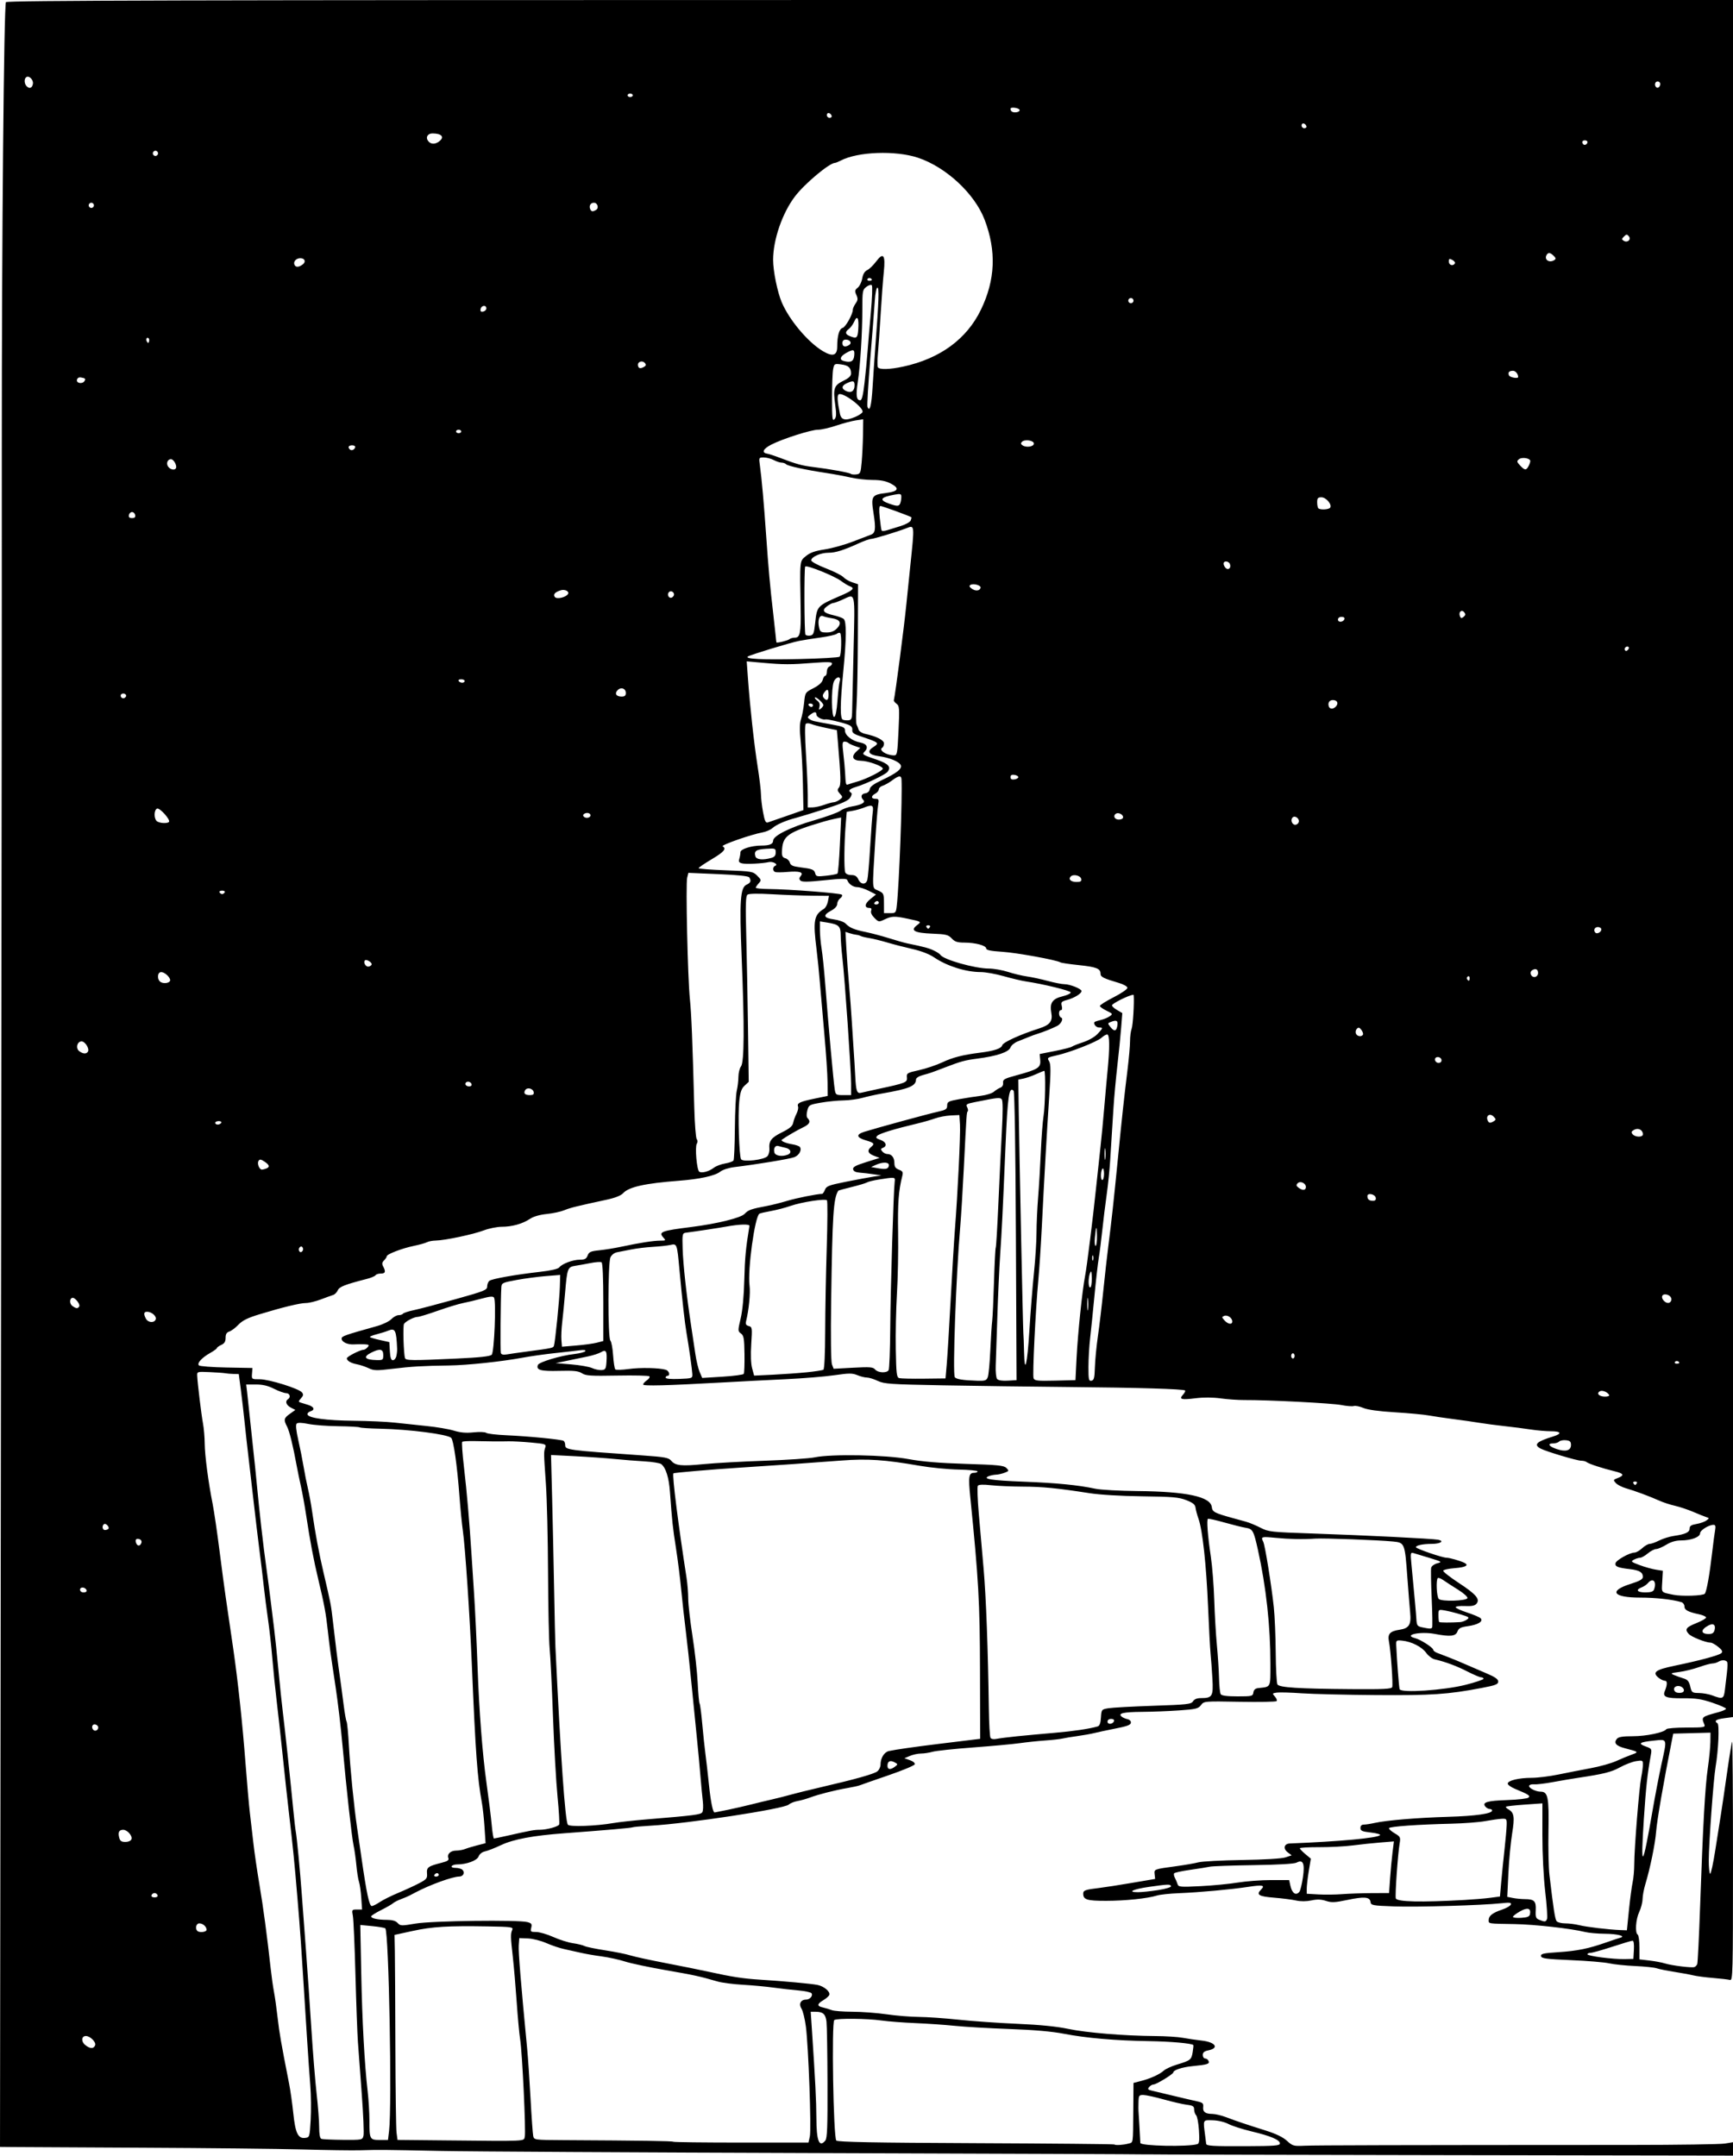 <?xml version="1.0" encoding="UTF-8" standalone="no"?>
<!-- Created with Inkscape (http://www.inkscape.org/) -->

<svg
   xmlns:dc="http://purl.org/dc/elements/1.1/"
   xmlns:cc="http://creativecommons.org/ns#"
   xmlns:rdf="http://www.w3.org/1999/02/22-rdf-syntax-ns#"
   xmlns:svg="http://www.w3.org/2000/svg"
   xmlns="http://www.w3.org/2000/svg"
   xmlns:sodipodi="http://sodipodi.sourceforge.net/DTD/sodipodi-0.dtd"
   xmlns:inkscape="http://www.inkscape.org/namespaces/inkscape"
   width="352.849mm"
   height="438.874mm"
   viewBox="0 0 352.849 438.874"
   version="1.1"
   id="svg8"
   inkscape:version="0.92.1 r15371"
   sodipodi:docname="pathtothemoon-uk-1898.svg">
  <defs
     id="defs2" />
  <sodipodi:namedview
     id="base"
     pagecolor="#ffffff"
     bordercolor="#666666"
     borderopacity="1.0"
     inkscape:pageopacity="0.0"
     inkscape:pageshadow="2"
     inkscape:zoom="0.35"
     inkscape:cx="524.07755"
     inkscape:cy="1575.9751"
     inkscape:document-units="mm"
     inkscape:current-layer="layer1"
     showgrid="false"
     fit-margin-top="0"
     fit-margin-left="0"
     fit-margin-right="0"
     fit-margin-bottom="0"
     inkscape:window-width="1366"
     inkscape:window-height="706"
     inkscape:window-x="-8"
     inkscape:window-y="-8"
     inkscape:window-maximized="1" />
  <g
     inkscape:label="Layer 1"
     inkscape:groupmode="layer"
     id="layer1"
     transform="translate(160.963,84.731)">
    <path
       style="fill:#000000;stroke-width:0.353"
       d="m 72.528,353.888 c -0.034,-0.034 -29.985,-0.156 -66.558,-0.273 -36.573,-0.117 -71.339,-0.312 -77.256,-0.434 -11.828,-0.244 -12.323,-0.249 -16.404,-0.136 -1.552,0.043 -6.791,-0.03 -11.642,-0.163 -4.851,-0.133 -19.535,-0.292 -32.632,-0.354 -13.097,-0.062 -24.979,-0.125 -26.406,-0.14 l -2.593,-0.027 0.172,-139.435 c 0.184,-149.004 0.198,-163.924 0.193,-206.287 -0.006,-43.094 0.434,-90.423 0.845,-90.928 0.286,-0.352 35.913,-0.441 175.998,-0.441 H 191.886 V 90.058 264.848 l -1.764,0.234 c -1.707,0.226 -2.16,0.562 -1.396,1.034 0.42,0.26 0.198,5.456 -0.377,8.81 -0.435,2.539 -1.384,15.55 -1.395,19.117 -0.004,1.395 0.119,2.615 0.274,2.711 0.155,0.096 0.642,-2.157 1.083,-5.006 0.441,-2.849 0.945,-6.054 1.121,-7.121 0.176,-1.067 0.724,-4.788 1.218,-8.269 0.494,-3.481 0.974,-6.404 1.066,-6.497 0.093,-0.093 0.168,10.822 0.168,24.256 0,23.092 -0.034,24.415 -0.617,24.252 -0.34,-0.095 -1.887,-0.276 -3.44,-0.402 -1.552,-0.127 -3.378,-0.367 -4.057,-0.534 -0.679,-0.167 -2.425,-0.489 -3.881,-0.716 -1.455,-0.227 -3.043,-0.549 -3.528,-0.717 -0.485,-0.168 -2.469,-0.375 -4.41,-0.462 -1.94,-0.086 -4.322,-0.334 -5.292,-0.552 -0.97,-0.217 -4.461,-0.509 -7.757,-0.649 -5.084,-0.215 -6.01,-0.339 -6.101,-0.818 -0.091,-0.476 0.462,-0.602 3.524,-0.802 3.865,-0.253 6.117,-0.714 9.805,-2.006 1.261,-0.442 2.527,-0.865 2.812,-0.939 1.227,-0.322 -0.624,-0.794 -3.165,-0.807 -1.455,-0.008 -3.281,-0.173 -4.057,-0.367 -2.775,-0.694 -10.301,-1.537 -14.287,-1.6 -5.485,-0.087 -5.292,-0.057 -5.292,-0.81 0,-0.874 0.778,-1.481 2.746,-2.144 0.889,-0.3 1.687,-0.764 1.773,-1.033 0.127,-0.395 -0.238,-0.444 -1.917,-0.257 -3.803,0.424 -17.183,0.816 -21.899,0.642 -4.405,-0.162 -4.662,-0.212 -4.763,-0.916 -0.147,-1.028 -1.28,-1.117 -4.802,-0.379 -2.463,0.517 -3.146,0.544 -4.27,0.173 -0.971,-0.32 -1.786,-0.346 -2.966,-0.095 -1.042,0.222 -2.171,0.227 -3.138,0.012 -0.831,-0.184 -2.848,-0.442 -4.482,-0.572 -3.086,-0.247 -3.668,-0.604 -2.648,-1.624 0.913,-0.913 0.397,-1.029 -2.57,-0.578 -3.537,0.538 -9.952,1.123 -14.195,1.293 -1.833,0.074 -3.818,0.287 -4.41,0.474 -1.907,0.602 -6.495,1.079 -10.38,1.079 -3.899,-7e-5 -4.631,-0.233 -4.631,-1.475 0,-0.665 0.424,-0.812 3.351,-1.158 0.97,-0.115 3.907,-0.572 6.526,-1.017 l 4.763,-0.808 -0.1,-0.937 c -0.114,-1.064 -0.191,-1.035 4.51,-1.675 1.649,-0.224 3.634,-0.57 4.41,-0.769 0.776,-0.199 4.795,-0.412 8.93,-0.475 4.532,-0.069 8.022,-0.28 8.786,-0.532 l 1.267,-0.418 -0.815,-0.615 c -0.984,-0.742 -0.742,-1.749 0.43,-1.796 10.273,-0.416 17.787,-1.109 18.372,-1.694 0.161,-0.161 -0.669,-0.402 -1.846,-0.535 -1.803,-0.204 -2.139,-0.35 -2.139,-0.93 0,-0.451 0.241,-0.688 0.7,-0.688 0.385,0 1.377,-0.153 2.205,-0.34 2.355,-0.531 8.729,-1.06 14.994,-1.244 5.562,-0.163 8.912,-0.644 8.912,-1.28 0,-0.171 -0.219,-0.311 -0.486,-0.311 -0.267,0 -0.666,-0.217 -0.886,-0.482 -0.728,-0.877 0.353,-1.202 4.447,-1.337 2.176,-0.072 4.124,-0.298 4.329,-0.503 0.397,-0.397 0.071,-0.608 -2.729,-1.774 -0.825,-0.343 -1.499,-0.825 -1.499,-1.069 0,-0.629 2.261,-1.179 4.857,-1.181 1.216,0 3.677,-0.305 5.468,-0.675 1.791,-0.37 4.765,-0.953 6.608,-1.295 1.843,-0.342 4.159,-0.992 5.147,-1.443 0.988,-0.451 2.416,-1.042 3.175,-1.313 1.475,-0.526 1.435,-0.564 -1.387,-1.294 -1.825,-0.473 -2.342,-1.079 -1.64,-1.924 0.319,-0.384 1.189,-0.525 3.248,-0.525 2.74,0 6.407,-0.771 6.816,-1.434 0.112,-0.181 1.958,-0.33 4.101,-0.33 3.573,0 3.876,-0.051 3.644,-0.617 -0.641,-1.561 -0.639,-1.563 2.912,-2.53 0.825,-0.225 1.499,-0.535 1.499,-0.689 0,-0.154 -1.245,-0.702 -2.766,-1.217 -2.248,-0.761 -3.38,-0.932 -6.047,-0.911 -3.381,0.026 -4.144,-0.275 -3.662,-1.444 0.541,-1.314 0.553,-2.117 0.031,-2.117 -0.292,0 -0.876,-0.279 -1.297,-0.62 -1.351,-1.094 -0.63,-1.633 3.253,-2.438 5.224,-1.082 9.126,-2.14 9.571,-2.595 0.283,-0.29 0.103,-0.626 -0.671,-1.25 -0.582,-0.47 -1.267,-0.855 -1.521,-0.856 -1.007,-0.004 -3.929,-1.161 -4.487,-1.778 -0.856,-0.946 -0.558,-1.36 1.599,-2.22 1.058,-0.422 1.927,-0.926 1.931,-1.12 0.004,-0.194 -0.627,-0.488 -1.403,-0.654 -2.284,-0.488 -2.999,-0.871 -2.999,-1.607 0,-0.379 -0.278,-0.771 -0.617,-0.87 -1.91,-0.558 -5.232,-0.925 -8.376,-0.925 -5.555,0 -6.516,-1.355 -1.977,-2.787 1.888,-0.596 2.503,-0.947 2.503,-1.428 0,-0.942 -0.682,-1.35 -2.643,-1.581 -2.477,-0.291 -3.058,-0.529 -2.928,-1.199 0.12,-0.623 2.876,-2.167 3.878,-2.173 0.33,-0.002 1.027,-0.401 1.551,-0.886 0.523,-0.485 1.212,-0.882 1.531,-0.882 0.319,0 1.189,-0.311 1.934,-0.691 0.745,-0.38 2.088,-0.798 2.985,-0.93 2.386,-0.35 3.218,-0.742 3.218,-1.514 0,-0.52 0.33,-0.739 1.379,-0.916 0.758,-0.128 1.671,-0.448 2.028,-0.711 0.627,-0.461 0.625,-0.487 -0.056,-0.706 -0.388,-0.125 -1.579,-0.602 -2.646,-1.06 -1.067,-0.458 -2.734,-1.012 -3.704,-1.232 -0.97,-0.22 -2.399,-0.688 -3.175,-1.039 -1.897,-0.858 -4.959,-1.996 -6.785,-2.521 -0.822,-0.236 -1.755,-0.718 -2.075,-1.072 -0.546,-0.603 -0.527,-0.663 0.313,-0.982 1.507,-0.573 1.36,-0.945 -0.554,-1.406 -2.434,-0.586 -5.281,-1.521 -5.697,-1.871 -0.184,-0.155 -0.681,-0.282 -1.103,-0.282 -0.865,0 -7.167,-1.883 -8.259,-2.467 -1.502,-0.804 -0.86,-1.425 2.553,-2.473 1.858,-0.57 1.645,-1.057 -0.462,-1.057 -0.981,0 -2.847,-0.164 -4.145,-0.364 -1.298,-0.2 -3.71,-0.509 -5.359,-0.687 -1.649,-0.178 -3.951,-0.482 -5.115,-0.677 -1.164,-0.194 -3.545,-0.534 -5.292,-0.756 -1.746,-0.222 -3.975,-0.552 -4.952,-0.733 -0.977,-0.181 -4.073,-0.47 -6.879,-0.642 -3.308,-0.202 -5.577,-0.514 -6.451,-0.888 -0.742,-0.317 -1.615,-0.493 -1.94,-0.39 -0.325,0.102 -1.465,0.011 -2.532,-0.202 -1.858,-0.372 -14.962,-1.047 -19.756,-1.018 -1.261,0.008 -3.434,-0.143 -4.828,-0.336 -1.595,-0.22 -3.485,-0.23 -5.1,-0.028 -2.926,0.367 -3.424,0.226 -2.563,-0.726 0.335,-0.37 0.529,-0.753 0.431,-0.851 -0.307,-0.307 -9.475,-0.582 -23.748,-0.712 -7.567,-0.069 -19.076,-0.224 -25.576,-0.343 -10.691,-0.197 -11.955,-0.283 -13.252,-0.901 -0.789,-0.376 -1.786,-0.683 -2.216,-0.683 -0.43,0 -1.31,-0.22 -1.954,-0.49 -1.003,-0.419 -1.676,-0.417 -4.663,0.017 -1.92,0.279 -6.348,0.642 -9.84,0.807 -3.493,0.165 -9.366,0.468 -13.053,0.673 -11.303,0.63 -16.051,0.752 -16.051,0.412 0,-0.177 0.348,-0.565 0.772,-0.862 0.425,-0.298 0.652,-0.662 0.504,-0.809 -0.148,-0.148 -3.096,-0.215 -6.553,-0.15 -5.398,0.102 -6.411,0.036 -7.18,-0.468 -0.72,-0.472 -1.623,-0.567 -4.622,-0.489 -3.782,0.099 -4.744,-0.167 -4.347,-1.202 0.227,-0.591 4.578,-1.898 7.406,-2.226 1.118,-0.129 2.131,-0.394 2.251,-0.588 0.138,-0.223 -0.285,-0.286 -1.151,-0.171 -0.753,0.1 -3.036,0.36 -5.074,0.578 -2.037,0.218 -4.974,0.633 -6.526,0.923 -4.304,0.803 -11.259,1.54 -14.993,1.589 -5.274,0.069 -7.67,0.21 -11.558,0.681 -3.2,0.388 -3.761,0.373 -4.823,-0.131 -0.661,-0.314 -1.73,-0.67 -2.376,-0.793 -1.243,-0.236 -2.057,-0.717 -2.057,-1.217 0,-0.336 2.718,-1.729 3.374,-1.729 0.231,0 0.617,-0.238 0.859,-0.529 0.372,-0.448 0.284,-0.539 -0.574,-0.593 -0.557,-0.035 -1.527,-0.028 -2.156,0.015 -1.341,0.092 -2.562,-0.472 -2.562,-1.184 0,-0.48 0.597,-0.69 7.232,-2.548 1.164,-0.326 2.466,-0.958 2.894,-1.405 0.427,-0.447 1.093,-0.812 1.478,-0.812 0.386,0 0.783,-0.132 0.883,-0.293 0.1,-0.161 1.101,-0.489 2.226,-0.728 1.125,-0.239 4.942,-1.243 8.483,-2.231 5.879,-1.64 6.438,-1.864 6.438,-2.581 0,-0.431 0.198,-0.948 0.441,-1.148 0.509,-0.419 5.216,-1.258 10.319,-1.838 2.227,-0.253 3.671,-0.586 3.917,-0.903 0.58,-0.749 2.771,-1.568 4.195,-1.568 1.003,0 1.32,-0.171 1.58,-0.854 0.277,-0.729 0.625,-0.884 2.373,-1.061 1.126,-0.114 3.159,-0.444 4.517,-0.734 3.715,-0.794 6.516,-1.231 7.881,-1.231 1.171,0 1.199,-0.029 0.632,-0.655 -1.016,-1.123 -0.384,-1.356 5.775,-2.132 5.174,-0.652 10.034,-1.853 10.785,-2.666 0.738,-0.798 1.357,-1.017 4.561,-1.613 0.97,-0.18 2.796,-0.64 4.057,-1.021 1.91,-0.578 6.133,-1.425 7.152,-1.435 0.15,-0.001 0.417,-0.379 0.592,-0.84 0.28,-0.737 0.795,-0.932 4.313,-1.634 2.197,-0.438 4.709,-0.906 5.582,-1.038 l 1.587,-0.241 -1.587,-0.24 c -0.873,-0.132 -2.142,-0.28 -2.819,-0.33 -0.827,-0.06 -1.269,-0.284 -1.344,-0.682 -0.087,-0.46 0.505,-0.786 2.643,-1.455 l 2.755,-0.863 -1.147,-0.431 c -1.241,-0.467 -1.454,-1.079 -0.617,-1.774 0.81,-0.672 0.661,-0.866 -1.058,-1.373 -1.934,-0.571 -2.029,-1.199 -0.265,-1.747 2.672,-0.83 13.022,-3.655 14.898,-4.066 1.685,-0.37 1.934,-0.533 1.94,-1.272 0.006,-0.77 0.233,-0.889 2.477,-1.299 1.358,-0.248 3.343,-0.556 4.41,-0.684 1.067,-0.128 2.258,-0.506 2.646,-0.84 0.388,-0.334 0.982,-0.705 1.321,-0.825 0.373,-0.132 0.581,-0.518 0.529,-0.98 -0.076,-0.672 0.249,-0.854 2.736,-1.528 4.374,-1.185 4.961,-1.558 4.829,-3.07 l -0.11,-1.261 3.108,-0.615 c 1.71,-0.338 3.267,-0.738 3.461,-0.888 0.194,-0.15 1.226,-0.558 2.293,-0.906 1.094,-0.357 2.364,-1.086 2.91,-1.671 1.151,-1.232 1.171,-1.316 0.302,-1.316 -0.663,0 -1.294,-0.908 -0.816,-1.175 0.137,-0.076 0.713,-0.25 1.279,-0.386 0.566,-0.136 1.34,-0.465 1.72,-0.731 0.657,-0.46 0.626,-0.515 -0.638,-1.125 -0.731,-0.353 -1.346,-0.788 -1.367,-0.967 -0.022,-0.179 1.231,-0.973 2.783,-1.764 1.552,-0.791 2.822,-1.657 2.822,-1.925 0,-0.279 -0.751,-0.709 -1.764,-1.008 -3.107,-0.918 -3.704,-1.218 -3.704,-1.856 0,-1.06 -0.831,-1.393 -4.389,-1.762 -1.893,-0.196 -3.589,-0.447 -3.768,-0.558 -0.797,-0.493 -8.907,-1.969 -11.863,-2.16 -2.343,-0.151 -3.263,-0.34 -3.263,-0.671 0,-0.604 -2.188,-1.195 -4.436,-1.198 -1.433,-0.001 -1.95,-0.171 -2.587,-0.85 -0.703,-0.749 -1.163,-0.862 -3.925,-0.97 -3.651,-0.143 -4.575,-0.641 -3.165,-1.707 0.986,-0.745 1.001,-0.735 -2.053,-1.374 -2.493,-0.522 -3.085,-0.498 -4.511,0.179 -1.173,0.557 -1.228,0.549 -2.087,-0.31 -0.547,-0.547 -0.799,-1.099 -0.662,-1.454 0.144,-0.376 0.032,-0.572 -0.327,-0.572 -1.099,0 -1.038,-0.821 0.132,-1.775 l 1.18,-0.963 -1.465,-0.747 c -0.806,-0.411 -1.857,-0.747 -2.336,-0.747 -0.861,0 -1.787,-0.658 -2.055,-1.46 -0.105,-0.315 -1.21,-0.302 -4.625,0.056 -3.348,0.351 -4.589,0.369 -4.888,0.07 -0.299,-0.299 -0.287,-0.538 0.048,-0.94 0.641,-0.772 -0.245,-1.037 -2.742,-0.821 -1.103,0.095 -2.203,0.103 -2.446,0.018 -0.57,-0.202 -0.57,-1.044 0,-1.276 0.693,-0.281 -0.469,-0.941 -1.32,-0.749 -1.326,0.299 -4.586,0.458 -5.412,0.265 -0.65,-0.152 -0.773,-0.35 -0.587,-0.941 0.13,-0.411 0.233,-1.01 0.23,-1.33 -0.006,-0.651 2.238,-1.359 4.306,-1.359 1.629,0 2.34,-0.304 2.352,-1.008 0.017,-0.999 3.515,-2.738 8.28,-4.117 2.522,-0.73 4.948,-1.608 5.39,-1.952 0.442,-0.344 1.474,-0.737 2.293,-0.872 2.028,-0.336 2.912,-0.823 2.409,-1.326 -0.632,-0.632 -0.45,-1.25 0.403,-1.372 0.485,-0.069 0.834,-0.396 0.898,-0.841 0.073,-0.512 0.806,-1.058 2.469,-1.838 3.01,-1.412 4.128,-2.29 3.847,-3.022 -0.28,-0.729 -2.299,-1.564 -4.479,-1.853 -1.999,-0.265 -2.474,-0.952 -1.224,-1.771 1.434,-0.94 1.401,-0.969 -2.657,-2.333 -1.239,-0.417 -1.571,-0.69 -1.51,-1.247 0.053,-0.49 -0.223,-0.826 -0.882,-1.074 -1.233,-0.463 -4.211,-1.155 -4.566,-1.06 -0.601,0.16 -1.861,-0.498 -1.861,-0.973 0,-0.646 -0.393,-0.641 -1.255,0.017 -0.594,0.453 -0.614,0.571 -0.156,0.885 0.567,0.388 0.583,0.392 4.586,1.114 2.326,0.419 2.646,0.569 2.646,1.237 0,0.982 1.45,2.115 3.106,2.425 1.356,0.254 1.722,1.019 0.887,1.854 -0.565,0.565 -0.413,0.667 2.392,1.613 2.483,0.837 3.093,1.515 2.262,2.516 -0.483,0.583 -4.416,2.464 -6.38,3.052 -1.381,0.414 -1.697,0.774 -1.036,1.183 0.216,0.133 0.146,0.525 -0.182,1.026 -0.392,0.598 -1.71,1.189 -5.023,2.254 -2.471,0.794 -5.207,1.632 -6.08,1.862 -2.125,0.559 -3.904,1.341 -4.763,2.093 -0.388,0.34 -1.28,0.72 -1.981,0.845 -2.267,0.404 -8.512,2.587 -8.11,2.836 0.819,0.506 0.283,1.133 -2.266,2.651 -1.45,0.863 -2.636,1.673 -2.636,1.799 0,0.126 2.484,0.32 5.52,0.431 5.314,0.194 5.554,0.235 6.417,1.098 0.848,0.848 0.864,0.933 0.301,1.555 -0.328,0.362 -0.596,0.765 -0.596,0.895 0,0.13 1.151,0.248 2.558,0.261 4.234,0.04 14.655,0.844 14.966,1.155 0.16,0.16 0.013,0.493 -0.326,0.741 -0.339,0.248 -0.617,0.766 -0.617,1.15 0,0.437 -0.463,0.948 -1.235,1.364 -1.739,0.936 -1.562,1.495 0.562,1.777 0.988,0.131 2.06,0.512 2.381,0.846 0.833,0.866 1.705,1.233 4.113,1.729 1.164,0.24 3.307,0.81 4.763,1.267 1.455,0.457 3.122,0.929 3.704,1.048 3.362,0.69 4.345,0.953 5.365,1.435 0.622,0.294 1.229,0.692 1.347,0.883 0.606,0.98 7.019,2.797 9.899,2.803 0.987,0.002 2.733,0.309 3.881,0.682 1.148,0.373 2.88,0.787 3.851,0.921 0.97,0.134 2.872,0.543 4.226,0.91 1.354,0.367 2.883,0.667 3.397,0.667 1.135,0 3.49,0.942 3.49,1.396 0,0.51 -1.45,1.407 -2.914,1.802 -1.175,0.318 -1.301,0.457 -1.108,1.226 0.133,0.531 0.066,0.868 -0.173,0.868 -0.539,0 -0.495,1.314 0.05,1.513 0.523,0.19 -0.002,1.28 -0.817,1.698 -0.926,0.474 -2.964,1.294 -3.857,1.552 -0.485,0.14 -1.358,0.457 -1.94,0.703 -0.582,0.247 -1.588,0.651 -2.235,0.898 -0.647,0.247 -1.311,0.803 -1.475,1.236 -0.358,0.943 -2.75,1.744 -6.76,2.265 -2.549,0.331 -3.324,0.546 -6.817,1.888 -2.588,0.994 -2.815,1.072 -4.233,1.452 -0.842,0.226 -1.415,0.591 -1.42,0.907 -0.023,1.319 -1.382,1.89 -6.693,2.815 -1.358,0.236 -3.252,0.652 -4.209,0.924 -0.957,0.272 -2.703,0.507 -3.881,0.522 -1.177,0.015 -3.244,0.221 -4.592,0.458 -2.356,0.413 -2.463,0.476 -2.757,1.608 -0.198,0.763 -0.173,1.31 0.07,1.553 0.681,0.681 0.393,1.251 -0.948,1.874 -1.067,0.496 -3.487,1.905 -4.311,2.51 -0.315,0.231 0.796,0.715 2.135,0.929 0.738,0.118 1.441,0.374 1.562,0.57 0.398,0.643 -0.186,1.678 -1.161,2.056 -0.907,0.352 -7.737,1.482 -12.164,2.012 -1.175,0.141 -2.407,0.538 -2.92,0.941 -1.07,0.842 -4.169,1.519 -8.453,1.846 -6.845,0.523 -10.143,1.256 -11.289,2.508 -0.465,0.508 -1.609,0.966 -3.351,1.342 -6.232,1.347 -7.471,1.655 -8.667,2.154 -0.694,0.29 -2.295,0.633 -3.556,0.762 -1.437,0.147 -2.712,0.516 -3.414,0.988 -1.502,1.01 -3.653,1.613 -5.752,1.613 -0.95,0 -2.599,0.333 -3.663,0.74 -2.114,0.808 -7.956,2.042 -9.789,2.067 -0.633,0.009 -1.427,0.16 -1.764,0.337 -0.337,0.177 -1.565,0.519 -2.729,0.76 -2.391,0.495 -5.468,1.683 -5.468,2.112 0,0.156 -0.246,0.53 -0.546,0.83 -0.415,0.415 -0.457,0.712 -0.176,1.237 0.572,1.069 0.445,1.443 -0.491,1.443 -0.474,0 -0.957,0.154 -1.073,0.343 -0.117,0.189 -0.88,0.516 -1.697,0.727 -4.569,1.181 -5.647,1.602 -5.984,2.34 -0.192,0.42 -0.608,0.843 -0.924,0.94 -0.316,0.097 -1.445,0.507 -2.51,0.912 -1.064,0.404 -2.428,0.735 -3.03,0.735 -1.219,0 -4.783,0.864 -9.532,2.312 -2.357,0.718 -3.413,1.243 -4.231,2.103 -0.6,0.63 -1.433,1.255 -1.852,1.388 -0.554,0.176 -0.762,0.526 -0.762,1.284 0,0.769 -0.231,1.147 -0.882,1.444 -0.485,0.221 -0.882,0.506 -0.882,0.633 0,0.127 -0.604,0.57 -1.341,0.985 -1.73,0.972 -2.769,2.11 -2.329,2.549 0.184,0.184 2.712,0.379 5.618,0.433 l 5.284,0.098 -0.089,1.147 c -0.089,1.145 -0.088,1.147 1.587,1.147 1.887,0 7.922,1.88 8.579,2.673 0.342,0.412 0.302,0.654 -0.198,1.207 -0.502,0.555 -0.529,0.722 -0.137,0.847 0.269,0.086 0.955,0.297 1.525,0.47 1.282,0.389 1.541,1.015 0.551,1.329 -0.409,0.13 -0.684,0.421 -0.611,0.647 0.239,0.735 3.847,1.224 9.43,1.278 3.007,0.029 6.738,0.199 8.29,0.376 1.552,0.178 4.489,0.489 6.526,0.692 2.037,0.203 4.54,0.627 5.561,0.942 1.327,0.41 2.474,0.509 4.021,0.347 1.193,-0.125 2.342,-0.079 2.56,0.102 0.218,0.181 2.06,0.401 4.093,0.489 4.43,0.193 11.199,0.853 11.658,1.137 0.181,0.112 0.329,0.493 0.329,0.847 0,1.003 0.31,1.044 15.699,2.12 4.605,0.322 5.368,0.462 5.88,1.078 0.844,1.017 2.065,1.145 6.644,0.695 2.231,-0.219 7.788,-0.528 12.347,-0.687 4.56,-0.158 9.163,-0.47 10.231,-0.692 3.408,-0.709 14.394,-0.508 19.05,0.349 2.866,0.527 6.307,0.816 11.719,0.982 6.543,0.201 7.75,0.323 8.263,0.837 0.566,0.566 0.545,0.622 -0.365,0.968 -0.531,0.202 -1.313,0.378 -1.737,0.392 -0.424,0.014 -1.078,0.145 -1.453,0.292 -1.464,0.573 0.44,0.881 7.018,1.133 6.793,0.261 11.116,0.685 14.654,1.438 1.067,0.227 4.957,0.441 8.643,0.475 9.931,0.092 14.813,1.144 15.058,3.246 0.116,0.995 0.551,1.227 4.168,2.222 0.873,0.24 2.143,0.591 2.822,0.779 0.679,0.188 1.997,0.736 2.929,1.218 1.614,0.835 2.11,0.89 10.583,1.176 10.512,0.355 24.43,1.044 25.573,1.266 1.356,0.263 0.489,0.842 -1.27,0.847 -1.831,0.005 -3.242,0.299 -3.242,0.674 0,0.294 5.373,2.143 6.227,2.143 0.611,0 2.721,0.599 3.61,1.026 1.042,0.5 0.307,0.922 -1.9,1.091 -1.267,0.097 -2.339,0.335 -2.383,0.529 -0.043,0.194 1.374,1.305 3.149,2.469 3.545,2.325 4.399,3.322 3.634,4.244 -0.341,0.411 -0.976,0.54 -2.343,0.477 -1.031,-0.048 -1.888,0.057 -1.904,0.233 -0.016,0.176 1.028,0.662 2.319,1.081 1.291,0.419 2.533,0.949 2.76,1.179 0.615,0.624 -0.527,1.322 -2.637,1.612 -1.416,0.195 -1.822,0.407 -2.081,1.088 -0.369,0.972 -1.45,1.085 -4.612,0.485 -2.959,-0.562 -6.561,0.22 -3.988,0.866 1.105,0.277 3.676,1.936 3.676,2.372 0,0.172 0.357,0.451 0.794,0.62 0.437,0.169 1.508,0.581 2.381,0.916 0.873,0.335 2.381,0.963 3.351,1.395 0.97,0.432 2.875,1.254 4.233,1.825 1.815,0.763 2.469,1.215 2.469,1.702 0,0.558 -0.529,0.765 -3.324,1.298 -6.917,1.319 -10.178,1.54 -21.547,1.457 -6.112,-0.044 -12.938,-0.209 -15.169,-0.365 -2.231,-0.156 -4.501,-0.22 -5.043,-0.141 -0.943,0.137 -0.96,0.173 -0.384,0.808 0.331,0.366 0.484,0.783 0.339,0.928 -0.145,0.144 -3.529,0.204 -7.521,0.133 -7.228,-0.129 -7.26,-0.126 -7.869,0.681 -0.545,0.723 -1.025,0.839 -4.442,1.077 -2.107,0.147 -5.498,0.279 -7.535,0.295 -3.859,0.029 -5.001,0.298 -4.162,0.98 0.252,0.205 0.775,0.431 1.163,0.503 0.388,0.072 0.706,0.363 0.706,0.647 0,0.556 -0.602,0.776 -3.881,1.417 -1.164,0.228 -2.752,0.57 -3.528,0.76 -0.776,0.19 -2.364,0.474 -3.528,0.632 -1.164,0.157 -2.514,0.38 -2.999,0.496 -0.485,0.115 -2.073,0.293 -3.528,0.395 -1.455,0.102 -3.757,0.344 -5.115,0.538 -1.358,0.194 -5.644,0.59 -9.525,0.879 -3.881,0.289 -7.61,0.686 -8.288,0.882 -0.678,0.196 -1.731,0.356 -2.341,0.356 -0.61,0 -1.622,0.216 -2.25,0.48 l -1.141,0.48 1.133,0.395 c 0.648,0.226 1.069,0.586 0.984,0.841 -0.082,0.245 -2.517,1.26 -5.412,2.254 -2.895,0.995 -5.501,1.905 -5.792,2.023 -0.291,0.118 -1.402,0.364 -2.469,0.546 -2.538,0.434 -5.922,1.291 -7.631,1.932 -0.751,0.282 -1.91,0.607 -2.576,0.724 -0.666,0.116 -1.462,0.439 -1.769,0.716 -0.975,0.882 -20.42,3.858 -28.064,4.295 -1.94,0.111 -3.626,0.262 -3.745,0.335 -0.212,0.13 -5.287,0.572 -13.894,1.212 -6.401,0.476 -10.344,1.215 -12.902,2.42 -1.247,0.588 -2.71,1.16 -3.25,1.272 -0.59,0.122 -1.108,0.533 -1.296,1.027 -0.319,0.839 -2.441,1.626 -4.384,1.626 -0.485,0 -0.979,0.159 -1.099,0.353 -0.126,0.204 0.208,0.353 0.791,0.353 0.555,0 1.187,0.178 1.404,0.396 0.552,0.552 0.159,1.368 -0.66,1.368 -1.336,0 -5.903,1.652 -8.855,3.203 -0.34,0.178 -0.895,0.47 -1.235,0.648 -0.34,0.178 -1.147,0.52 -1.794,0.761 -0.647,0.241 -1.366,0.611 -1.598,0.823 -0.232,0.212 -1.329,0.842 -2.439,1.399 -1.11,0.557 -2.018,1.134 -2.018,1.282 0,0.396 1.367,0.693 3.209,0.699 1.11,0.004 1.803,0.206 2.197,0.642 0.543,0.6 0.756,0.606 3.671,0.112 3.338,-0.566 20.93,-0.792 22.766,-0.293 0.823,0.224 0.941,0.402 0.756,1.139 -0.202,0.804 -0.122,0.874 1.005,0.874 0.673,0 2.238,0.456 3.478,1.013 1.24,0.557 3.047,1.128 4.018,1.27 0.97,0.141 2.03,0.399 2.354,0.573 0.325,0.174 2.23,0.569 4.233,0.879 2.004,0.309 4.278,0.768 5.054,1.02 0.776,0.251 4.03,0.96 7.232,1.574 3.201,0.614 7.17,1.415 8.819,1.779 4.567,1.009 6.947,1.378 10.231,1.584 4.937,0.31 10.686,0.837 11.882,1.088 1.331,0.28 2.63,1.387 2.383,2.031 -0.097,0.251 -0.647,0.736 -1.223,1.076 -1.305,0.771 -1.328,1.211 -0.077,1.478 0.534,0.114 1.335,0.355 1.78,0.536 0.446,0.181 2.351,0.331 4.233,0.335 1.883,0.004 5.01,0.237 6.951,0.518 1.94,0.281 4.877,0.521 6.526,0.533 1.649,0.012 5.3,0.266 8.114,0.564 2.813,0.298 8.211,0.677 11.994,0.84 4.581,0.198 8.032,0.542 10.328,1.028 3.696,0.783 11.415,1.421 17.718,1.464 2.134,0.015 4.674,0.176 5.644,0.358 0.97,0.182 2.675,0.433 3.79,0.557 2.881,0.321 3.689,1.542 1.333,2.014 -0.765,0.153 -1.066,0.415 -1.066,0.928 0,0.393 0.221,0.714 0.491,0.714 0.27,0 0.582,0.236 0.693,0.526 0.226,0.588 -0.229,0.729 -3.376,1.041 -2.005,0.199 -3.806,0.795 -3.806,1.259 0,0.343 -3.476,2.466 -4.037,2.466 -0.254,0 -0.655,0.232 -0.89,0.515 -0.354,0.426 -0.255,0.554 0.574,0.744 0.551,0.126 2.509,0.594 4.353,1.039 1.843,0.445 3.986,0.947 4.763,1.114 1.214,0.262 1.398,0.423 1.316,1.155 -0.113,1.011 0.419,1.417 1.864,1.424 0.585,0.004 1.855,0.305 2.822,0.672 2.153,0.816 4.001,1.438 8.042,2.709 2.08,0.654 3.51,1.346 4.323,2.091 1.148,1.052 1.347,1.107 3.595,1.003 2.176,-0.101 18.988,-0.141 66.409,-0.158 9.604,-0.004 18.217,-0.13 19.138,-0.281 l 1.676,-0.275 v 1.364 1.364 l -59.648,-0.098 c -32.807,-0.054 -59.676,-0.125 -59.71,-0.158 z m 10.307,-2.092 c 0.378,-0.119 0.449,-0.748 0.316,-2.812 -0.094,-1.462 -0.353,-2.84 -0.575,-3.063 -0.223,-0.223 -0.405,-0.754 -0.405,-1.18 0,-0.648 -0.247,-0.807 -1.499,-0.963 -0.825,-0.103 -2.928,-0.587 -4.674,-1.076 -1.746,-0.489 -3.612,-0.896 -4.145,-0.907 -0.903,-0.017 -0.973,0.086 -1.012,1.481 -0.023,0.825 -0.024,1.615 -0.002,1.757 0.032,0.207 0.288,4.648 0.377,6.523 0.03,0.626 9.756,0.826 11.62,0.239 z m 16.799,-0.138 c 0,-0.727 -1.872,-1.521 -5.792,-2.457 -1.828,-0.437 -3.935,-1.113 -4.683,-1.503 -0.793,-0.414 -2.128,-0.729 -3.203,-0.757 -2.052,-0.053 -1.977,-0.206 -1.542,3.127 0.101,0.776 0.194,1.519 0.206,1.65 0.041,0.447 1.254,0.521 8.136,0.494 5.851,-0.023 6.879,-0.106 6.879,-0.553 z m -30.868,0.034 c 1.044,-0.29 0.959,0.271 1.014,-6.726 l 0.044,-5.631 1.499,-0.387 c 1.968,-0.508 3.799,-1.34 4.674,-2.123 0.388,-0.347 1.579,-0.894 2.646,-1.216 2.779,-0.838 2.974,-0.989 3.226,-2.513 0.125,-0.755 0.186,-1.417 0.136,-1.472 -0.319,-0.347 -4.644,-0.73 -9.009,-0.797 -6.814,-0.106 -12.775,-0.619 -17.284,-1.489 -2.497,-0.482 -6.118,-0.8 -11.113,-0.978 -4.075,-0.145 -9.075,-0.435 -11.112,-0.643 -2.037,-0.209 -5.689,-0.461 -8.114,-0.561 -2.425,-0.1 -5.521,-0.338 -6.879,-0.529 -2.924,-0.412 -8.996,-0.473 -9.589,-0.095 -0.582,0.37 -0.188,23.939 0.41,24.537 0.303,0.303 7.742,0.443 28.431,0.533 15.411,0.068 28.087,0.187 28.168,0.265 0.215,0.208 1.835,0.109 2.852,-0.174 z M 3.925,350.244 c 0.33,-1.474 -0.28,-18.385 -0.809,-22.401 -0.204,-1.552 -0.608,-3.19 -0.898,-3.64 -0.603,-0.936 -0.149,-1.828 0.931,-1.828 0.772,0 1.453,-0.778 1.126,-1.285 -0.134,-0.209 -1.356,-0.474 -2.714,-0.59 -1.358,-0.115 -3.651,-0.375 -5.095,-0.577 -1.444,-0.202 -4.222,-0.458 -6.174,-0.57 -1.952,-0.111 -4.263,-0.41 -5.136,-0.663 -3.676,-1.068 -4.698,-1.292 -10.583,-2.315 -3.395,-0.59 -7.126,-1.382 -8.29,-1.759 -1.164,-0.377 -3.307,-0.846 -4.763,-1.042 -1.455,-0.196 -3.36,-0.526 -4.233,-0.733 -0.873,-0.207 -2.361,-0.539 -3.307,-0.737 -0.946,-0.198 -2.612,-0.755 -3.703,-1.237 -1.092,-0.483 -2.776,-0.908 -3.748,-0.946 l -1.765,-0.069 -0.108,1.487 c -0.092,1.275 0.444,7.851 1.72,21.091 0.168,1.746 0.474,6.271 0.68,10.054 0.205,3.784 0.451,7.236 0.547,7.673 0.171,0.783 0.253,0.794 6.076,0.826 16.188,0.089 22.283,0.179 22.435,0.33 0.092,0.091 6.325,0.166 13.851,0.166 H 3.649 Z m 3.15,0.827 c 0.39,-0.47 0.477,-2.76 0.447,-11.73 -0.02,-6.13 -0.114,-11.755 -0.208,-12.501 -0.192,-1.523 -0.698,-1.983 -2.189,-1.99 l -1.023,-0.005 0.242,3.616 c 0.682,10.21 0.901,14.544 0.912,18.015 0.014,4.672 0.578,6.095 1.82,4.596 z m -61.192,-0.766 c 0.256,-1.015 -0.509,-17.156 -0.939,-19.817 -0.172,-1.067 -0.489,-4.48 -0.703,-7.585 -0.214,-3.104 -0.568,-7.232 -0.786,-9.172 -0.469,-4.164 -0.481,-4.74 -0.122,-5.556 0.251,-0.57 -0.127,-0.624 -4.969,-0.706 -8.162,-0.137 -11.297,0.052 -15.295,0.924 l -3.704,0.808 0.065,3.323 c 0.036,1.828 0.084,10.546 0.107,19.375 0.023,8.828 0.13,16.724 0.239,17.545 l 0.197,1.494 9.398,0.094 c 17.227,0.172 16.276,0.214 16.513,-0.727 z m -32.838,-0.231 c 0.121,-0.481 -0.034,-4.252 -0.344,-8.378 -0.31,-4.127 -0.665,-8.932 -0.789,-10.678 -0.124,-1.746 -0.351,-7.938 -0.505,-13.758 -0.154,-5.821 -0.388,-11.179 -0.521,-11.906 -0.235,-1.288 -0.213,-1.323 0.815,-1.323 h 1.056 l -0.163,-2.381 c -0.089,-1.31 -0.298,-2.778 -0.464,-3.263 -0.166,-0.485 -0.405,-1.993 -0.53,-3.351 -0.126,-1.358 -0.383,-3.179 -0.572,-4.045 -0.367,-1.684 -1.458,-11.518 -2.233,-20.12 -0.353,-3.92 -0.942,-8.927 -1.432,-12.171 -1.091,-7.225 -1.224,-8.185 -1.566,-11.32 -0.396,-3.629 -0.746,-5.52 -1.955,-10.552 -0.943,-3.926 -1.671,-7.775 -2.469,-13.053 -0.293,-1.94 -0.766,-4.56 -1.049,-5.821 -0.284,-1.261 -0.676,-3.166 -0.872,-4.233 -0.773,-4.205 -1.474,-7.06 -1.967,-8.006 -0.733,-1.405 -0.661,-1.724 0.581,-2.609 l 1.102,-0.785 -0.926,-0.485 c -0.941,-0.493 -1.214,-1.301 -0.573,-1.697 0.625,-0.387 0.375,-1.235 -0.364,-1.235 -0.395,0 -1.5,-0.397 -2.458,-0.882 -1.24,-0.628 -2.308,-0.882 -3.714,-0.882 h -1.974 l 0.186,1.499 c 0.102,0.825 0.353,3.166 0.557,5.203 0.204,2.037 0.526,5.054 0.715,6.703 0.189,1.649 0.507,4.745 0.706,6.879 0.514,5.507 1.347,12.813 1.93,16.933 0.275,1.94 0.671,4.957 0.88,6.703 0.21,1.746 0.533,4.366 0.719,5.821 0.186,1.455 0.583,5.265 0.883,8.467 0.3,3.201 0.697,7.011 0.882,8.467 0.394,3.099 1.654,14.859 2.135,19.932 0.184,1.94 0.411,3.925 0.504,4.41 0.226,1.177 0.846,7.643 1.233,12.876 0.173,2.328 0.557,7.488 0.855,11.465 0.298,3.978 0.789,11.121 1.092,15.875 0.303,4.754 0.783,10.682 1.067,13.175 0.284,2.492 0.516,5.535 0.516,6.762 0,1.454 0.153,2.292 0.441,2.408 0.243,0.098 2.224,0.19 4.403,0.206 3.934,0.028 3.964,0.021 4.182,-0.847 z m 5.21,-0.977 c 0.614,-5.111 -0.045,-40.567 -0.767,-41.231 -0.132,-0.121 -1.332,-0.326 -2.667,-0.456 l -2.428,-0.235 0.193,9.804 c 0.194,9.84 0.664,18.468 1.315,24.132 0.192,1.671 0.349,4.317 0.349,5.88 0,3.817 0.075,3.958 2.105,3.958 h 1.677 z m -15.966,-2.205 c 0.115,-1.94 0.082,-5.115 -0.074,-7.056 -0.156,-1.94 -0.444,-6.068 -0.64,-9.172 -1.425,-22.558 -1.326,-21.108 -1.974,-28.928 -0.59,-7.126 -0.939,-10.623 -1.725,-17.286 -0.297,-2.522 -0.86,-7.682 -1.251,-11.465 -0.391,-3.784 -0.95,-8.864 -1.243,-11.289 -0.293,-2.425 -0.697,-6.394 -0.898,-8.819 -0.201,-2.425 -0.598,-5.997 -0.881,-7.938 -0.283,-1.94 -0.67,-4.957 -0.859,-6.703 -0.189,-1.746 -0.58,-5.001 -0.868,-7.232 -0.289,-2.231 -0.849,-6.914 -1.244,-10.407 -0.396,-3.493 -0.873,-7.62 -1.06,-9.172 -0.188,-1.552 -0.514,-4.489 -0.724,-6.526 -0.211,-2.037 -0.565,-5.093 -0.788,-6.791 l -0.405,-3.087 -1.078,-0.027 c -0.593,-0.015 -1.354,-0.08 -1.691,-0.145 -0.337,-0.065 -1.766,-0.169 -3.175,-0.231 -2.532,-0.112 -2.562,-0.103 -2.522,0.762 0.072,1.56 0.839,7.882 1.177,9.695 0.181,0.97 0.338,2.808 0.35,4.084 0.022,2.437 0.734,7.856 1.619,12.32 0.288,1.455 0.918,5.741 1.398,9.525 0.481,3.784 1.041,7.99 1.246,9.349 0.381,2.527 0.636,4.273 1.572,10.76 0.939,6.503 1.862,15.126 2.455,22.931 0.317,4.172 0.73,8.855 0.917,10.407 0.187,1.552 0.51,4.33 0.717,6.174 0.207,1.843 0.752,5.574 1.211,8.29 0.789,4.667 1.55,10.341 2.295,17.11 0.181,1.649 0.484,3.792 0.672,4.763 0.188,0.97 0.524,3.351 0.746,5.292 0.364,3.179 0.676,4.967 2.335,13.406 0.267,1.358 0.649,4.055 0.849,5.993 0.418,4.052 0.968,5.217 2.385,5.053 0.942,-0.109 0.949,-0.131 1.158,-3.637 z m -43.884,-15.224 c 0.243,-0.634 -1.007,-1.885 -1.884,-1.885 -0.91,0 -1,1.127 -0.146,1.819 0.996,0.807 1.737,0.831 2.03,0.067 z m 326.201,-16.527 c 0.1,-0.262 0.359,-5.448 0.574,-11.526 0.606,-17.1 1.017,-24.498 1.574,-28.337 0.281,-1.94 0.519,-4.367 0.529,-5.392 l 0.017,-1.864 -3.792,0.1 -3.792,0.1 -0.246,1.235 c -1.732,8.7 -3.056,16.368 -3.248,18.813 -0.192,2.443 -1.22,7.431 -2.194,10.644 -0.294,0.97 -0.545,2.32 -0.557,2.999 -0.012,0.679 -0.319,1.86 -0.682,2.624 -0.705,1.486 -0.889,4.248 -0.306,4.608 0.194,0.12 0.353,1.302 0.353,2.626 v 2.408 l 2.028,0.237 c 1.116,0.13 2.532,0.395 3.148,0.588 1.362,0.427 5.425,0.934 5.997,0.748 0.228,-0.074 0.496,-0.349 0.596,-0.611 z m -12.898,-2.909 c 0.066,-1.142 -0.037,-1.852 -0.269,-1.852 -0.207,0 -2.072,0.556 -4.145,1.235 -2.073,0.679 -4.055,1.235 -4.405,1.235 -0.35,0 -0.636,0.132 -0.636,0.294 0,0.362 5.177,1.03 7.585,0.978 l 1.764,-0.038 z m -290.619,-4.075 c 0,-0.654 -0.739,-1.305 -1.482,-1.305 -0.623,0 -0.893,1.035 -0.4,1.529 0.421,0.421 1.881,0.248 1.881,-0.223 z m 289.613,-4.039 c 0.231,-2.28 0.567,-4.811 0.748,-5.624 0.18,-0.814 0.328,-2.473 0.328,-3.688 0,-3.117 1.006,-15.663 1.419,-17.692 0.189,-0.931 0.344,-2.102 0.344,-2.603 0,-0.862 -0.074,-0.898 -1.391,-0.687 -0.765,0.122 -2.243,0.69 -3.284,1.261 -1.77,0.971 -3.285,1.35 -8.554,2.138 -1.164,0.174 -3.455,0.563 -5.091,0.865 -1.636,0.302 -3.366,0.507 -3.844,0.457 -0.478,-0.05 -0.93,0.08 -1.003,0.289 -0.154,0.437 1.353,1.207 2.362,1.207 1.471,0 1.703,1.164 1.579,7.938 -0.064,3.493 0.024,7.541 0.195,8.996 0.823,7.012 1.137,9.03 1.47,9.437 0.199,0.243 0.986,0.441 1.749,0.441 0.763,0 2.054,0.165 2.867,0.367 1.495,0.371 6.047,0.911 8.404,0.997 l 1.281,0.047 z m -16.681,1.826 c 0.117,-0.305 -0.049,-2.806 -0.369,-5.556 -0.342,-2.936 -0.58,-7.678 -0.577,-11.485 l 0.005,-6.484 -3.616,0.255 c -1.989,0.14 -3.694,0.331 -3.789,0.425 -0.095,0.093 0.101,0.324 0.437,0.511 1.221,0.683 1.358,1.533 0.801,4.97 -0.292,1.803 -0.635,5.437 -0.761,8.075 l -0.23,4.796 1.154,0.231 c 0.635,0.127 1.73,0.233 2.433,0.236 1.924,0.008 2.308,0.402 2.211,2.267 -0.072,1.399 0.026,1.663 0.726,1.944 1.15,0.462 1.335,0.44 1.575,-0.185 z m -3.469,-0.981 c 0.231,-1.216 -0.497,-1.415 -2.028,-0.555 -0.793,0.446 -1.442,0.949 -1.442,1.117 0,0.169 0.753,0.259 1.673,0.2 1.299,-0.084 1.7,-0.254 1.797,-0.762 z m -234.18,-2.456 c 0.676,-0.45 2.34,-1.279 3.698,-1.843 1.358,-0.564 3.263,-1.439 4.233,-1.945 1.605,-0.837 1.756,-1.021 1.673,-2.044 -0.1,-1.237 0.223,-1.469 3.03,-2.179 1.163,-0.294 1.478,-0.519 1.317,-0.939 -0.308,-0.804 0.442,-1.521 1.591,-1.521 0.549,0 1.363,-0.145 1.809,-0.323 0.446,-0.178 1.568,-0.517 2.495,-0.754 l 1.685,-0.431 -0.211,-3.215 c -0.116,-1.768 -0.357,-4.009 -0.534,-4.979 -0.929,-5.071 -1.29,-10.021 -2.055,-28.222 -0.429,-10.196 -1.339,-23.766 -1.822,-27.164 -0.193,-1.358 -0.506,-4.533 -0.694,-7.056 -0.468,-6.261 -1.197,-11.4 -1.686,-11.889 -0.724,-0.724 -8.574,-1.737 -14.393,-1.858 -2.154,-0.045 -4.059,-0.168 -4.233,-0.273 -0.175,-0.106 -2.143,-0.214 -4.374,-0.24 -2.231,-0.026 -4.97,-0.233 -6.085,-0.461 -1.336,-0.272 -2.147,-0.294 -2.377,-0.065 -0.23,0.23 -0.117,1.367 0.329,3.334 0.373,1.642 0.861,4.096 1.086,5.455 0.225,1.358 0.618,3.343 0.874,4.41 0.256,1.067 0.647,3.21 0.869,4.763 0.62,4.337 1.393,8.455 2.348,12.524 1.448,6.166 1.495,6.411 1.886,9.878 0.47,4.163 0.991,8.293 1.425,11.289 0.183,1.261 0.511,3.722 0.73,5.468 0.219,1.746 0.497,3.334 0.618,3.528 0.121,0.194 0.335,2.417 0.475,4.939 0.257,4.625 1.047,12.525 1.676,16.757 0.187,1.261 0.58,3.96 0.873,5.997 1.058,7.364 1.596,9.878 2.115,9.878 0.222,0 0.956,-0.368 1.632,-0.818 z m 220.833,-0.42 c 1.843,-0.104 4.225,-0.304 5.292,-0.446 l 1.94,-0.257 0.263,-2.999 c 0.145,-1.649 0.441,-4.586 0.658,-6.526 0.217,-1.94 0.417,-4.163 0.442,-4.939 0.045,-1.353 0.004,-1.409 -1.011,-1.361 -0.582,0.028 -2.09,0.24 -3.351,0.472 -1.261,0.232 -4.408,0.471 -6.992,0.531 -6.599,0.152 -12.386,0.562 -12.59,0.892 -0.095,0.154 0.402,0.619 1.105,1.034 1.196,0.705 1.264,0.839 1.054,2.063 -0.377,2.197 -0.972,10.723 -0.783,11.216 0.273,0.711 5.082,0.821 13.972,0.32 z m -266.083,-0.967 c -0.081,-0.243 -0.359,-0.441 -0.617,-0.441 -0.259,0 -0.537,0.198 -0.617,0.441 -0.087,0.262 0.163,0.441 0.617,0.441 0.455,0 0.705,-0.179 0.617,-0.441 z m 247.209,-0.426 3.528,-0.015 0.209,-2.999 c 0.115,-1.649 0.336,-4.015 0.493,-5.257 l 0.284,-2.259 -2.786,0.225 c -1.532,0.124 -4.056,0.391 -5.608,0.594 -1.552,0.203 -4.608,0.363 -6.791,0.355 -2.183,-0.007 -3.969,0.096 -3.969,0.228 0,0.133 0.504,0.662 1.12,1.177 l 1.12,0.935 -0.415,2.51 c -0.228,1.38 -0.415,2.988 -0.415,3.572 v 1.062 l 2.381,0.136 c 1.31,0.075 3.493,0.049 4.851,-0.057 1.358,-0.107 4.057,-0.2 5.997,-0.209 z m -14.727,-0.279 c 0.194,-0.243 0.514,-1.552 0.712,-2.91 0.417,-2.863 0.045,-3.735 -1.286,-3.022 -0.469,0.251 -3.705,0.44 -8.772,0.512 -4.416,0.063 -8.426,0.206 -8.911,0.319 -0.485,0.112 -2.278,0.4 -3.985,0.64 -1.706,0.24 -3.18,0.561 -3.275,0.715 -0.095,0.154 -0.02,0.563 0.166,0.911 0.186,0.347 0.43,0.922 0.54,1.276 0.186,0.596 0.54,0.627 4.7,0.416 2.474,-0.126 5.888,-0.455 7.586,-0.733 1.698,-0.277 4.741,-0.504 6.763,-0.504 h 3.676 l 0.249,1.147 c 0.337,1.554 1.147,2.098 1.837,1.235 z m -28.753,-0.343 c 1.559,-0.245 2.685,-0.587 2.613,-0.794 -0.151,-0.43 -0.536,-0.417 -4.465,0.142 -3.268,0.466 -4.567,1.083 -2.278,1.083 0.765,0 2.624,-0.194 4.131,-0.431 z m -146.491,-3.097 c 0,-0.194 -0.149,-0.353 -0.332,-0.353 -0.183,0 -0.43,0.159 -0.55,0.353 -0.12,0.194 0.029,0.353 0.332,0.353 0.302,0 0.55,-0.159 0.55,-0.353 z M 175.5,283.922 c 0.519,-3.007 1.323,-7.199 1.786,-9.314 1.215,-5.549 1.306,-5.254 -1.539,-4.962 -2.905,0.298 -3.303,0.587 -1.635,1.19 1.221,0.441 1.265,0.515 1.042,1.746 -0.699,3.869 -0.991,6.543 -1.412,12.924 -0.708,10.718 -0.302,10.353 1.759,-1.584 z m -309.703,5.808 c 0.259,-0.675 -0.829,-1.927 -1.675,-1.927 -0.841,0 -1.093,0.484 -0.821,1.571 0.177,0.706 0.446,0.898 1.257,0.898 0.602,0 1.118,-0.226 1.239,-0.542 z m 76.499,-0.715 c 4.817,-1.088 5.491,-1.212 6.62,-1.214 1.398,-0.004 3.689,-0.613 3.963,-1.055 0.111,-0.179 -0.036,-2.753 -0.327,-5.72 -0.29,-2.967 -0.706,-10.315 -0.924,-16.33 -0.218,-6.015 -0.521,-12.206 -0.675,-13.758 -0.153,-1.552 -0.302,-8.498 -0.331,-15.436 -0.029,-6.937 -0.226,-15.113 -0.439,-18.168 -0.447,-6.423 -0.446,-6.378 -0.133,-7.352 0.225,-0.7 0.07,-0.755 -2.876,-1.024 -1.713,-0.156 -3.788,-0.269 -4.613,-0.249 -1.812,0.042 -3.721,0.029 -6.85,-0.047 -1.294,-0.031 -2.448,0.039 -2.566,0.157 -0.117,0.117 0.035,2.357 0.339,4.977 0.635,5.473 1.109,10.977 1.576,18.269 0.18,2.813 0.402,6.227 0.494,7.585 0.212,3.146 0.547,10.173 0.723,15.169 0.304,8.645 0.994,17.61 1.792,23.283 0.464,3.298 0.952,7.228 1.085,8.731 0.132,1.504 0.338,2.735 0.457,2.737 0.119,0 1.327,-0.248 2.685,-0.555 z m 21.696,-2.597 c 1.067,-0.188 4.083,-0.519 6.703,-0.736 9.757,-0.807 11.018,-0.969 11.335,-1.456 0.172,-0.264 0.219,-1.274 0.105,-2.244 -0.114,-0.97 -0.339,-3.351 -0.5,-5.292 -0.161,-1.94 -0.471,-5.274 -0.689,-7.408 -0.219,-2.134 -0.717,-7.135 -1.107,-11.113 -0.39,-3.978 -0.931,-8.978 -1.203,-11.113 -0.271,-2.134 -0.676,-5.786 -0.898,-8.114 -0.223,-2.328 -0.708,-6.176 -1.078,-8.549 -0.657,-4.212 -0.762,-5.195 -1.216,-11.383 -0.216,-2.941 -0.817,-4.87 -1.761,-5.653 -0.261,-0.217 -1.794,-0.47 -3.407,-0.562 -1.613,-0.092 -4.361,-0.312 -6.107,-0.488 -1.746,-0.176 -5.373,-0.43 -8.059,-0.566 l -4.884,-0.246 0.225,8.608 c 0.123,4.734 0.307,13.132 0.407,18.662 0.1,5.53 0.22,10.848 0.267,11.818 1.063,22.322 1.967,35.267 2.527,36.173 0.301,0.487 5.773,0.288 9.34,-0.34 z m 23.22,-2.682 c 1.42,-0.296 3.563,-0.788 4.763,-1.092 1.199,-0.304 3.092,-0.761 4.205,-1.015 1.114,-0.254 2.86,-0.696 3.881,-0.984 1.02,-0.287 3.681,-0.945 5.912,-1.462 7.297,-1.691 11.102,-2.763 11.73,-3.305 0.34,-0.293 0.617,-0.897 0.617,-1.343 0,-1.358 0.748,-2.561 1.724,-2.773 1.372,-0.297 5.329,-0.864 10.094,-1.446 2.328,-0.284 5.186,-0.634 6.35,-0.776 l 2.117,-0.259 -0.032,-13.935 c -0.032,-13.834 -0.299,-18.596 -1.97,-35.15 -0.434,-4.301 -0.32,-5.066 0.756,-5.066 0.394,0 0.717,-0.133 0.717,-0.296 0,-0.163 -1.75,-0.33 -3.888,-0.372 -2.138,-0.042 -5.671,-0.386 -7.849,-0.764 -7.19,-1.249 -10.661,-1.482 -15.983,-1.074 -6.493,0.499 -13.48,0.988 -20.611,1.444 -5.816,0.372 -13.518,1.032 -13.601,1.167 -0.269,0.434 1,10.501 2.681,21.279 0.185,1.187 0.337,3.092 0.338,4.233 3.5e-4,1.142 0.392,4.569 0.869,7.616 0.478,3.047 0.952,7.307 1.055,9.467 0.103,2.16 0.279,4.076 0.391,4.258 0.112,0.182 0.355,2.034 0.538,4.115 0.184,2.081 0.473,4.816 0.642,6.077 0.17,1.261 0.497,4.119 0.728,6.35 0.361,3.493 0.798,5.645 1.147,5.644 0.053,-1.7e-4 1.258,-0.243 2.678,-0.539 z m 34.048,-8.793 c 0.621,-0.471 0.617,-0.506 -0.096,-0.887 -0.895,-0.479 -1.433,-0.211 -1.433,0.715 0,0.798 0.612,0.867 1.528,0.172 z m 24.93,-6.189 c 1.843,-0.186 5.256,-0.501 7.585,-0.699 3.774,-0.321 6.958,-0.791 8.713,-1.286 0.432,-0.122 0.628,-0.629 0.706,-1.823 0.105,-1.63 0.127,-1.657 1.518,-1.893 0.776,-0.132 4.878,-0.356 9.115,-0.499 6.945,-0.234 7.744,-0.324 8.111,-0.912 0.263,-0.421 0.821,-0.652 1.58,-0.652 2.372,0 2.577,-0.345 2.37,-3.986 -0.102,-1.785 -0.268,-4.04 -0.369,-5.01 -0.101,-0.97 -0.335,-5.336 -0.519,-9.701 -0.357,-8.471 -1.126,-15.514 -1.944,-17.815 -0.276,-0.776 -0.547,-1.788 -0.602,-2.248 -0.077,-0.641 -0.515,-1.001 -1.865,-1.534 -1.519,-0.6 -2.766,-0.709 -8.996,-0.789 -4.346,-0.055 -8.64,-0.312 -10.76,-0.643 -6.548,-1.023 -9.509,-1.313 -13.582,-1.331 -2.231,-0.01 -5.135,-0.137 -6.452,-0.284 -1.574,-0.175 -2.489,-0.138 -2.668,0.106 -0.15,0.205 -0.064,2.754 0.191,5.664 0.255,2.91 0.7,7.99 0.988,11.289 0.497,5.695 0.892,16.311 1.06,28.438 0.042,3.029 0.193,5.697 0.337,5.93 0.154,0.25 0.645,0.34 1.198,0.22 0.515,-0.112 2.445,-0.356 4.288,-0.542 z m -187.149,-1.79 c 0,-0.272 -0.278,-0.548 -0.617,-0.614 -0.608,-0.117 -0.859,0.631 -0.375,1.116 0.37,0.37 0.992,0.055 0.992,-0.502 z m 206.816,-1.298 c 0.086,-0.259 -0.157,-0.441 -0.588,-0.441 -0.433,0 -0.735,0.228 -0.735,0.555 0,0.648 1.101,0.553 1.323,-0.114 z m 124.379,-6.35 c 0.704,-5.785 0.703,-5.712 0.057,-5.96 -0.339,-0.13 -0.91,-0.053 -1.27,0.172 -0.36,0.225 -0.949,0.408 -1.309,0.408 -0.36,0 -1.593,0.333 -2.739,0.74 -1.146,0.407 -2.957,0.854 -4.024,0.993 -1.777,0.231 -1.866,0.284 -1.058,0.627 0.485,0.206 1.353,0.515 1.928,0.687 0.821,0.245 1.113,0.596 1.358,1.631 0.297,1.256 0.381,1.32 1.776,1.339 0.805,0.011 2.02,0.23 2.699,0.487 2.149,0.813 2.358,0.722 2.582,-1.124 z m -96.005,0.529 c 0.078,-0.547 0.387,-0.824 0.995,-0.893 2.631,-0.295 2.469,0.029 2.473,-4.935 0.007,-7.633 -0.875,-15.702 -2.534,-23.176 -0.879,-3.96 -1.066,-4.301 -2.488,-4.523 -0.635,-0.099 -2.578,-0.582 -4.317,-1.072 -1.739,-0.491 -3.261,-0.831 -3.382,-0.756 -0.294,0.182 -0.043,3.432 0.598,7.75 0.288,1.94 0.598,5.909 0.69,8.819 0.091,2.91 0.333,7.038 0.537,9.172 0.204,2.134 0.4,5.151 0.435,6.703 0.035,1.552 0.19,3.021 0.343,3.263 0.189,0.299 1.288,0.441 3.408,0.441 2.977,0 3.135,-0.039 3.242,-0.794 z m 87.519,-0.123 c 0.439,-0.439 -0.203,-1.2 -1.013,-1.2 -0.795,0 -1.133,0.652 -0.609,1.176 0.292,0.292 1.338,0.308 1.622,0.024 z m -44.279,-1.444 c 1.989,-0.507 3.616,-1.057 3.616,-1.221 0,-0.164 -0.217,-0.299 -0.483,-0.299 -0.265,0 -1.526,-0.534 -2.8,-1.187 -2.18,-1.117 -4.49,-1.976 -6.66,-2.477 -0.521,-0.12 -1.3,-0.715 -1.731,-1.321 -0.869,-1.22 -3.01,-2.303 -4.907,-2.483 -1.171,-0.111 -1.232,-0.062 -1.189,0.941 0.128,2.977 0.556,8.525 0.69,8.944 0.259,0.813 9.057,0.227 13.464,-0.897 z m -14.973,0.47 c 0.2,-0.52 -0.296,-7.442 -0.667,-9.313 -0.299,-1.509 0.213,-2.07 2.157,-2.361 1.95,-0.292 2.409,-1.032 2.167,-3.492 -0.098,-0.999 -0.356,-4.242 -0.574,-7.207 -0.51,-6.959 -0.537,-7.027 -2.908,-7.267 -2.89,-0.292 -14.028,-0.707 -15.806,-0.588 -2.566,0.171 -5.281,0.116 -8.202,-0.166 -2.82,-0.272 -2.948,-0.23 -2.424,0.804 0.361,0.712 1.65,8.698 2.15,13.313 0.189,1.746 0.365,5.892 0.39,9.212 0.026,3.321 0.182,6.257 0.348,6.526 0.386,0.626 4.29,0.875 15.02,0.956 6.601,0.05 8.2,-0.03 8.348,-0.418 z m 65.632,-11.597 c 0.283,-1.082 -0.233,-1.483 -1.232,-0.956 -1.637,0.863 -1.622,1.744 0.03,1.744 0.734,0 1.051,-0.207 1.202,-0.788 z m -57.502,-0.539 c 0.091,-0.148 0.051,-2.807 -0.09,-5.909 -0.141,-3.102 -0.188,-5.918 -0.104,-6.258 0.084,-0.34 0.641,-0.745 1.238,-0.899 1.032,-0.267 0.955,-0.321 -1.541,-1.086 -1.444,-0.443 -2.925,-0.888 -3.289,-0.991 -0.617,-0.173 -0.647,-0.02 -0.432,2.233 0.718,7.547 0.936,9.969 1.011,11.237 0.074,1.255 0.2,1.434 1.142,1.634 1.559,0.331 1.881,0.337 2.065,0.039 z m 5.717,-1.095 c 0.399,-0.026 1.014,-0.257 1.366,-0.515 0.577,-0.422 0.454,-0.524 -1.255,-1.044 -1.042,-0.317 -2.49,-0.68 -3.218,-0.807 -1.317,-0.229 -1.323,-0.225 -1.323,0.985 0,0.668 0.067,1.281 0.149,1.362 0.134,0.132 2.374,0.141 4.282,0.018 z m 1.475,-4.886 c 0.078,-0.236 -0.782,-1.006 -1.912,-1.71 -1.13,-0.705 -2.473,-1.575 -2.984,-1.933 -0.512,-0.359 -1.028,-0.555 -1.147,-0.436 -0.389,0.389 -0.227,3.828 0.201,4.255 0.565,0.565 5.647,0.412 5.842,-0.176 z m 48.323,-0.894 c 0.382,-0.496 0.974,-3.829 1.519,-8.555 0.201,-1.746 0.458,-3.691 0.571,-4.322 0.154,-0.863 0.078,-1.147 -0.309,-1.147 -0.97,0 -2.739,1.11 -2.739,1.719 0,0.773 -1.829,1.456 -3.906,1.458 -1.041,0.001 -2.033,0.292 -2.974,0.871 -0.776,0.478 -1.706,0.874 -2.066,0.88 -0.36,0.006 -1.126,0.408 -1.703,0.893 -0.576,0.485 -1.285,0.882 -1.573,0.882 -0.289,0 -0.856,0.177 -1.259,0.393 -0.669,0.358 -0.566,0.455 1.17,1.101 1.047,0.389 2.539,0.808 3.315,0.93 l 1.411,0.222 -0.12,2.19 c -0.131,2.386 -0.325,2.152 2.236,2.694 1.696,0.359 6.1,0.215 6.427,-0.21 z M -143.341,239.031 c -0.222,-0.668 -1.323,-0.762 -1.323,-0.114 0,0.327 0.302,0.555 0.735,0.555 0.431,0 0.674,-0.182 0.588,-0.441 z m 319.138,-0.117 c 0.627,-1.633 -0.219,-2.56 -1.227,-1.345 -0.258,0.311 -0.833,0.704 -1.278,0.873 -1.31,0.498 -0.927,1.03 0.742,1.03 1.088,0 1.614,-0.166 1.764,-0.558 z m -307.981,-9.509 c 0.12,-0.312 -0.02,-0.63 -0.33,-0.749 -0.69,-0.265 -1.005,0.054 -0.739,0.747 0.268,0.698 0.802,0.699 1.069,0.002 z m -6.721,-2.865 c 0.319,-0.319 -0.472,-1.218 -0.86,-0.978 -0.486,0.301 -0.368,1.21 0.158,1.21 0.259,0 0.575,-0.104 0.702,-0.232 z m 311.212,-9.293 c 0.12,-0.194 -0.039,-0.353 -0.353,-0.353 -0.314,0 -0.473,0.159 -0.353,0.353 0.12,0.194 0.279,0.353 0.353,0.353 0.074,0 0.233,-0.159 0.353,-0.353 z m -13.406,-7.802 c 0,-0.665 -0.213,-0.866 -1.013,-0.957 -0.557,-0.064 -1.184,0.055 -1.393,0.265 -0.209,0.209 -0.745,0.38 -1.192,0.38 -1.299,0 -0.939,0.604 0.688,1.154 1.835,0.621 2.91,0.31 2.91,-0.841 z m 7.762,-10.188 c -0.385,-0.623 -1.437,-1.019 -1.917,-0.722 -0.725,0.448 -0.098,1.073 1.076,1.073 0.612,0 0.967,-0.148 0.841,-0.351 z M 40.159,195.635 c 0.167,-0.439 0.398,-2.891 0.513,-5.45 0.116,-2.558 0.287,-5.255 0.381,-5.993 0.094,-0.738 0.26,-4.34 0.37,-8.005 0.109,-3.665 0.269,-6.777 0.354,-6.915 0.085,-0.138 0.325,-4.124 0.532,-8.858 0.207,-4.734 0.528,-11.371 0.712,-14.75 0.223,-4.091 0.217,-6.286 -0.019,-6.57 -0.359,-0.433 -0.736,-0.394 -5.544,0.573 -1.625,0.327 -1.81,0.45 -1.512,1.006 0.187,0.349 0.245,0.728 0.13,0.843 -0.232,0.232 -0.234,0.261 -0.806,11.702 -0.223,4.463 -0.556,9.86 -0.739,11.994 -0.832,9.671 -1.553,29.691 -1.095,30.432 0.257,0.415 1.691,0.646 4.558,0.733 1.634,0.05 1.898,-0.041 2.164,-0.741 z m 5.722,-28.659 c -0.079,-17.725 -0.263,-29.42 -0.465,-29.633 -0.918,-0.97 -1.216,1.032 -1.641,10.998 -0.632,14.829 -0.741,17.057 -1.107,22.516 -0.182,2.716 -0.437,8.352 -0.566,12.524 -0.13,4.172 -0.278,8.617 -0.33,9.878 -0.052,1.261 0.073,2.499 0.278,2.751 0.24,0.295 1.01,0.42 2.167,0.353 l 1.795,-0.105 z m 12.356,24.694 c 0.245,-4.88 1.156,-13.656 1.721,-16.581 0.388,-2.011 1.577,-11.549 2.286,-18.344 0.263,-2.522 0.647,-6.094 0.854,-7.938 0.206,-1.843 0.54,-5.309 0.74,-7.702 0.201,-2.393 0.514,-5.885 0.697,-7.761 0.467,-4.8 0.443,-7.468 -0.068,-7.468 -0.23,0 -0.746,0.299 -1.147,0.666 -0.901,0.824 -6.374,2.977 -9.11,3.584 -1.933,0.429 -2.01,0.487 -1.576,1.188 0.371,0.601 0.374,1.975 0.011,7.439 -0.468,7.058 -0.961,15.778 -1.506,26.635 -0.18,3.59 -0.489,8.273 -0.686,10.407 -0.58,6.283 -1.22,19.439 -0.976,20.074 0.195,0.508 0.775,0.573 4.377,0.486 l 4.152,-0.099 z m 3.729,1.937 c 0.043,-1.453 0.321,-4.309 0.617,-6.346 0.296,-2.037 0.787,-6.165 1.091,-9.172 0.304,-3.007 0.776,-7.214 1.049,-9.349 0.662,-5.18 1.062,-8.833 1.911,-17.462 0.834,-8.472 1.257,-12.382 1.966,-18.153 0.285,-2.32 0.519,-4.969 0.519,-5.886 0,-0.917 0.147,-2.053 0.326,-2.524 0.27,-0.71 0.551,-5.323 0.417,-6.843 -0.034,-0.385 -3.62,1.24 -4.381,1.985 -0.158,0.155 0.242,0.593 0.888,0.974 l 1.175,0.693 -0.231,2.971 c -0.127,1.634 -0.476,5.114 -0.776,7.733 -0.3,2.619 -0.65,6.429 -0.779,8.467 -0.128,2.037 -0.284,4.498 -0.347,5.468 -0.063,0.97 -0.211,3.351 -0.33,5.292 -0.119,1.94 -0.443,5.115 -0.719,7.056 -0.276,1.94 -0.678,5.195 -0.892,7.232 -0.214,2.037 -0.537,4.577 -0.718,5.644 -0.181,1.067 -0.57,4.48 -0.865,7.585 -0.295,3.104 -0.694,7.005 -0.886,8.667 -0.192,1.662 -0.349,4.333 -0.349,5.935 0,2.583 0.07,2.899 0.617,2.795 0.514,-0.098 0.631,-0.561 0.696,-2.76 z m -81.966,1.415 c -0.048,-0.982 -0.686,-5.487 -1.199,-8.467 -0.348,-2.019 -0.833,-6.371 -1.416,-12.7 -0.498,-5.413 -0.502,-5.423 -1.857,-5.123 -0.621,0.137 -2.232,0.312 -3.58,0.388 -1.348,0.076 -3.332,0.318 -4.41,0.536 -1.078,0.218 -2.377,0.474 -2.888,0.568 -0.538,0.099 -1.095,0.535 -1.323,1.036 -0.53,1.163 -0.544,16.415 -0.015,16.944 0.208,0.208 0.459,1.55 0.557,2.981 0.098,1.431 0.296,2.725 0.44,2.874 0.144,0.15 1.362,0.119 2.706,-0.068 2.395,-0.333 6.307,-0.249 7.608,0.164 0.679,0.215 0.929,1.219 0.304,1.219 -0.194,0 -0.353,0.165 -0.353,0.368 0,0.232 1.007,0.33 2.734,0.265 2.667,-0.101 2.733,-0.125 2.691,-0.985 z m 51.796,-1.94 c 0.136,-1.552 0.498,-7.505 0.805,-13.229 0.307,-5.724 0.694,-12.153 0.862,-14.287 0.574,-7.321 1.159,-19.403 1.034,-21.343 l -0.125,-1.94 -1.764,0.085 c -0.97,0.047 -2.399,0.317 -3.175,0.601 -0.776,0.284 -2.443,0.76 -3.704,1.06 -4.548,1.079 -7.594,2.01 -8.056,2.464 -0.392,0.385 -0.287,0.527 0.617,0.843 1.171,0.408 1.445,1.262 0.52,1.617 -0.461,0.177 -0.486,0.318 -0.133,0.743 0.24,0.289 0.702,0.525 1.028,0.525 0.877,0 1.438,0.719 1.438,1.843 0,0.749 0.228,1.083 0.919,1.346 0.78,0.296 0.882,0.494 0.679,1.305 -0.76,3.027 -0.94,5.487 -0.844,11.53 0.059,3.701 -0.047,9.269 -0.235,12.374 -0.188,3.104 -0.295,8.214 -0.237,11.354 0.092,5.025 0.177,5.73 0.706,5.873 0.33,0.09 2.585,0.14 5.01,0.111 l 4.41,-0.052 z m -41.323,1.898 c 0.11,-0.174 0.176,-1.985 0.148,-4.024 -0.044,-3.194 -0.144,-3.774 -0.719,-4.195 -0.648,-0.473 -0.649,-0.568 -0.059,-3.081 0.383,-1.631 0.658,-4.554 0.741,-7.884 0.11,-4.432 0.301,-6.431 1.044,-10.936 0.069,-0.417 -1.988,-0.361 -4.704,0.129 -1.655,0.298 -5.857,0.936 -8.29,1.257 -0.654,0.086 -0.698,0.322 -0.608,3.234 0.101,3.26 0.774,9.403 1.696,15.488 0.294,1.94 0.699,4.639 0.899,5.997 0.2,1.358 0.596,3.004 0.878,3.657 l 0.514,1.188 4.131,-0.257 c 2.272,-0.141 4.221,-0.399 4.33,-0.574 z m 12.771,-0.318 c 1.701,-0.171 3.249,-0.408 3.44,-0.526 0.209,-0.129 0.354,-3.254 0.366,-7.866 0.01,-4.209 0.153,-11.859 0.317,-17.001 0.164,-5.142 0.184,-9.471 0.044,-9.621 -0.363,-0.389 -5.142,0.345 -7.436,1.142 -1.067,0.371 -2.862,0.839 -3.989,1.04 -1.127,0.202 -2.173,0.443 -2.325,0.537 -0.943,0.583 -2.434,11.458 -2.01,14.658 0.2,1.507 -0.138,4.937 -0.716,7.277 -0.135,0.547 0.012,0.797 0.551,0.938 0.703,0.184 0.726,0.349 0.513,3.664 -0.142,2.207 -0.076,4.01 0.181,4.951 l 0.403,1.479 3.784,-0.181 c 2.081,-0.099 5.176,-0.321 6.877,-0.492 z m 16.721,-0.434 c 0.152,-0.243 0.301,-4.092 0.331,-8.555 0.053,-7.809 0.667,-27.991 0.906,-29.81 0.129,-0.981 0.125,-0.982 -3.244,-0.448 -1.072,0.17 -2.155,0.436 -2.406,0.591 -0.251,0.155 -1.653,0.574 -3.116,0.931 -1.462,0.357 -2.689,0.698 -2.726,0.758 -0.987,1.606 -1.189,4.73 -1.445,22.401 -0.106,7.31 -0.041,12.412 0.164,12.952 l 0.339,0.891 3.986,-0.214 c 3.435,-0.184 4.053,-0.134 4.466,0.365 0.565,0.681 2.349,0.771 2.745,0.138 z m -57.45,-1.628 c 0.16,-2.228 -0.07,-2.667 -1.074,-2.052 -0.44,0.269 -1.673,0.67 -2.74,0.89 -1.067,0.22 -2.972,0.614 -4.233,0.876 l -2.293,0.476 3.175,0.261 c 1.746,0.143 3.651,0.478 4.233,0.743 0.582,0.265 1.455,0.452 1.94,0.414 0.777,-0.059 0.895,-0.251 0.992,-1.607 z m 86.112,-6.476 c 0.231,-3.74 0.65,-9.023 0.931,-11.739 0.282,-2.716 0.514,-6.368 0.516,-8.114 0.002,-1.746 0.151,-5.001 0.331,-7.232 0.18,-2.231 0.43,-6.428 0.555,-9.326 0.125,-2.898 0.372,-6.152 0.549,-7.232 0.34,-2.073 0.452,-9.195 0.145,-9.195 -0.099,0 -0.853,0.305 -1.676,0.679 -0.823,0.373 -1.972,0.774 -2.554,0.89 l -1.058,0.211 0.085,6.077 c 0.138,9.867 0.856,44.446 0.945,45.5 0.045,0.534 0.11,2.25 0.144,3.813 0.107,4.913 0.652,2.742 1.088,-4.333 z M 180.95,192.75 c 0,-0.372 -0.677,-0.529 -0.878,-0.203 -0.122,0.197 0.026,0.359 0.328,0.359 0.302,0 0.55,-0.07 0.55,-0.156 z m -263.878,-1.608 c 0,-1.238 -0.665,-1.377 -2.415,-0.503 -1.789,0.892 -1.369,1.482 1.092,1.534 1.241,0.026 1.323,-0.038 1.323,-1.03 z m 2.655,0.265 c 0.109,-0.437 0.186,-1.111 0.17,-1.499 -0.158,-3.816 -0.402,-4.323 -1.801,-3.733 -0.466,0.197 -1.538,0.532 -2.382,0.746 -0.844,0.213 -1.452,0.471 -1.35,0.573 0.102,0.102 1.031,0.372 2.064,0.601 l 1.879,0.416 0.107,1.845 c 0.076,1.314 0.252,1.845 0.611,1.845 0.277,0 0.593,-0.357 0.703,-0.794 z m 12.297,0.456 c 4.732,-0.22 6.797,-0.446 7.129,-0.78 0.519,-0.521 0.939,-10.869 0.472,-11.624 -0.193,-0.313 -0.812,-0.266 -2.497,0.191 -1.232,0.334 -2.954,0.746 -3.827,0.915 -0.873,0.17 -3.175,0.871 -5.115,1.558 -1.94,0.688 -3.787,1.252 -4.105,1.254 -0.734,0.005 -2.448,0.886 -2.786,1.433 -0.247,0.4 -0.081,6.034 0.204,6.949 0.163,0.521 1.317,0.532 10.525,0.104 z m 170.61,-0.545 c 0,-0.291 -0.159,-0.529 -0.353,-0.529 -0.194,0 -0.353,0.238 -0.353,0.529 0,0.291 0.159,0.529 0.353,0.529 0.194,0 0.353,-0.238 0.353,-0.529 z m -156.281,-0.892 c 5.073,-0.669 5.324,-0.722 5.469,-1.156 0.255,-0.765 1.137,-9.547 1.206,-12.013 l 0.068,-2.42 -2.93,0.235 c -1.612,0.129 -4.295,0.487 -5.964,0.794 -2.864,0.527 -3.037,0.61 -3.09,1.479 -0.149,2.44 -0.225,12.972 -0.097,13.386 0.098,0.318 0.502,0.409 1.243,0.281 0.604,-0.105 2.447,-0.368 4.096,-0.585 z m 14.199,-1.795 1.323,-0.339 v -7.903 c 0,-4.966 -0.133,-7.985 -0.358,-8.124 -0.197,-0.122 -1.189,-0.056 -2.205,0.146 -1.016,0.202 -2.425,0.455 -3.131,0.562 -1.565,0.238 -1.671,0.514 -2.085,5.469 -0.17,2.037 -0.435,4.736 -0.587,5.997 -0.152,1.261 -0.227,2.904 -0.166,3.651 l 0.112,1.358 2.887,-0.239 c 1.588,-0.131 3.482,-0.391 4.21,-0.577 z M 89.933,184.305 c 0,-0.719 -0.964,-1.39 -1.631,-1.134 -0.533,0.204 -0.528,0.282 0.05,0.921 0.73,0.806 1.581,0.921 1.581,0.212 z m -219.196,-0.413 c 0.238,-0.62 -0.786,-1.542 -1.731,-1.559 -0.702,-0.013 -0.781,0.434 -0.252,1.423 0.437,0.817 1.689,0.903 1.983,0.136 z m 189.818,-4.122 c -0.079,-0.634 -0.144,-0.2 -0.146,0.964 -0.002,1.164 0.062,1.683 0.143,1.153 0.081,-0.53 0.082,-1.483 0.004,-2.117 z m -205.382,1.471 c 0.242,-0.391 -0.777,-1.742 -1.314,-1.742 -0.667,0 -0.739,1.172 -0.101,1.639 0.788,0.576 1.108,0.599 1.415,0.103 z m 324.124,-1.169 c 0.235,-0.614 -0.409,-1.278 -1.24,-1.278 -0.725,0 -0.838,0.714 -0.212,1.341 0.564,0.564 1.222,0.536 1.452,-0.063 z M 61.333,175.531 c -0.018,-1.36 -0.105,-1.665 -0.328,-1.147 -0.424,0.988 -0.424,2.999 0,2.999 0.194,0 0.342,-0.833 0.328,-1.852 z m 0.258,-4.586 c -0.098,-0.243 -0.178,-0.044 -0.178,0.441 0,0.485 0.08,0.684 0.178,0.441 0.098,-0.243 0.098,-0.639 0,-0.882 z m -160.924,-1.676 c -0.171,-0.276 -0.374,-0.297 -0.609,-0.061 -0.194,0.194 -0.238,0.539 -0.097,0.767 0.171,0.276 0.374,0.297 0.609,0.061 0.194,-0.194 0.238,-0.539 0.097,-0.767 z M 62.389,166.888 c -0.031,-2.275 -0.187,-2.147 -0.429,0.353 -0.089,0.922 -0.023,1.676 0.147,1.676 0.17,0 0.297,-0.913 0.282,-2.028 z m 56.759,-7.761 c -0.143,-0.753 -1.698,-1.071 -1.698,-0.348 0,0.675 0.344,0.965 1.143,0.965 0.45,0 0.634,-0.204 0.555,-0.617 z m -14.222,-2.196 c 0,-0.773 -1.142,-1.302 -1.666,-0.771 -0.366,0.371 -0.321,0.552 0.241,0.967 0.783,0.578 1.425,0.489 1.425,-0.196 z m -41.099,-2.676 c 0,-0.691 -0.124,-1.179 -0.276,-1.085 -0.419,0.259 -0.492,2.341 -0.083,2.341 0.197,0 0.358,-0.565 0.358,-1.256 z m -79.453,-1.238 c 0.442,-0.342 1.474,-0.734 2.293,-0.871 0.819,-0.137 1.592,-0.411 1.717,-0.608 0.125,-0.198 0.251,-3.155 0.279,-6.571 0.028,-3.417 0.199,-6.847 0.381,-7.623 0.182,-0.776 0.334,-2.055 0.339,-2.843 0.005,-0.788 0.241,-1.74 0.526,-2.117 0.668,-0.883 0.712,-8.097 0.134,-22.204 -0.472,-11.526 -0.284,-14.238 1.023,-14.812 0.823,-0.361 0.969,-0.771 0.523,-1.472 -0.17,-0.267 -2.372,-0.498 -6.326,-0.665 l -6.066,-0.257 -0.25,0.998 c -0.317,1.261 0.113,20.434 0.553,24.675 0.311,2.999 0.532,8.45 0.898,22.18 0.087,3.274 0.312,6.137 0.498,6.362 0.209,0.251 0.215,0.609 0.016,0.927 -0.417,0.667 -0.002,5.378 0.503,5.706 0.529,0.343 1.99,-0.053 2.959,-0.804 z m -91.144,0.163 c 0.799,-0.307 0.691,-0.741 -0.354,-1.426 -0.756,-0.495 -0.963,-0.515 -1.21,-0.115 -0.319,0.516 0.172,1.755 0.695,1.755 0.171,0 0.563,-0.096 0.87,-0.214 z m 126.786,-0.584 c 0.144,-0.75 -1.173,-0.836 -2.638,-0.172 l -0.973,0.441 1.221,0.222 c 1.737,0.315 2.255,0.209 2.39,-0.49 z m 44.063,-3.347 c -0.081,-0.534 -0.147,-0.097 -0.147,0.97 0,1.067 0.066,1.504 0.147,0.97 0.081,-0.534 0.081,-1.407 0,-1.94 z m -68.763,1.385 c 0.252,-0.325 0.421,-0.988 0.377,-1.473 -0.145,-1.592 0.374,-2.277 2.534,-3.346 1.589,-0.787 2.173,-1.278 2.304,-1.94 0.097,-0.488 0.402,-1.326 0.678,-1.863 0.276,-0.537 0.418,-1.195 0.315,-1.464 -0.264,-0.688 0.367,-0.988 3.389,-1.613 l 2.646,-0.547 -0.026,-2.816 c -0.014,-1.549 -0.305,-5.912 -0.647,-9.695 -0.342,-3.784 -0.754,-8.546 -0.917,-10.583 -0.163,-2.037 -0.466,-5.054 -0.673,-6.703 -0.745,-5.919 -0.538,-7.063 1.5,-8.29 0.322,-0.194 0.685,-0.869 0.807,-1.499 l 0.221,-1.147 -3.484,-0.031 c -1.916,-0.017 -5.547,-0.15 -8.07,-0.295 -2.92,-0.168 -4.752,-0.137 -5.043,0.087 -0.361,0.278 -0.414,2.019 -0.249,8.321 0.114,4.383 0.275,12.877 0.356,18.876 l 0.149,10.907 -0.836,0.775 c -0.651,0.603 -0.893,1.308 -1.094,3.181 -0.292,2.73 -0.029,11.159 0.369,11.802 0.397,0.643 4.807,0.115 5.395,-0.645 z m 4.1,-0.276 c 0.89,-0.341 0.647,-1.164 -0.412,-1.396 -0.534,-0.117 -1.196,-0.284 -1.471,-0.371 -0.639,-0.203 -1.051,0.454 -0.826,1.315 0.178,0.679 1.53,0.905 2.709,0.452 z M 173.541,146.206 c 0,-0.885 -0.928,-1.372 -1.764,-0.925 -0.601,0.322 -0.668,0.502 -0.332,0.906 0.538,0.648 2.096,0.662 2.096,0.019 z m -289.454,-2.336 c 0.12,-0.194 -0.109,-0.353 -0.508,-0.353 -0.4,0 -0.726,0.159 -0.726,0.353 0,0.194 0.229,0.353 0.508,0.353 0.28,0 0.606,-0.159 0.726,-0.353 z m 259.115,-0.345 c 0.463,-0.293 0.452,-0.412 -0.086,-0.95 -0.714,-0.715 -1.565,-0.191 -1.207,0.742 0.243,0.633 0.543,0.681 1.293,0.207 z M -52.303,137.612 c -0.145,-0.754 -1.332,-1.036 -1.72,-0.408 -0.407,0.659 -0.069,1.022 0.951,1.022 0.653,0 0.856,-0.162 0.769,-0.613 z m 64.623,-1.768 c -0.002,-2.886 -1.274,-21.308 -1.761,-25.488 -0.192,-1.649 -0.35,-3.747 -0.352,-4.662 -0.003,-1.878 -0.366,-2.218 -2.781,-2.604 l -1.455,-0.233 0.003,1.721 c 10e-4,0.946 0.157,2.674 0.346,3.839 0.189,1.165 0.509,4.26 0.711,6.879 0.68,8.812 1.703,20.164 1.963,21.783 0.175,1.094 0.255,1.147 1.755,1.147 h 1.572 l -10e-4,-2.381 z m 5.47,1.141 c 5.687,-1.213 6.008,-1.342 5.901,-2.358 -0.091,-0.864 0.044,-0.944 2.485,-1.488 1.419,-0.316 3.549,-1.032 4.732,-1.592 2.104,-0.995 4.144,-1.516 7.695,-1.964 2.88,-0.364 4.317,-0.845 4.491,-1.503 0.16,-0.606 3.636,-2.188 7.603,-3.458 2.11,-0.676 2.71,-1.465 2.394,-3.148 -0.373,-1.988 0.219,-2.866 2.261,-3.356 0.993,-0.238 1.747,-0.605 1.677,-0.815 -0.121,-0.362 -5.632,-1.707 -9.078,-2.215 -0.873,-0.129 -2.915,-0.611 -4.537,-1.072 -1.622,-0.461 -3.718,-0.838 -4.657,-0.838 -3.041,0 -6.892,-1.207 -9.505,-2.979 -0.993,-0.673 -2.649,-1.316 -4.41,-1.713 -1.551,-0.349 -3.852,-0.942 -5.113,-1.318 -1.261,-0.376 -2.928,-0.786 -3.704,-0.911 -0.776,-0.125 -1.567,-0.318 -1.758,-0.429 -0.191,-0.111 -0.588,-0.222 -0.882,-0.248 -0.294,-0.025 -0.912,-0.169 -1.372,-0.319 l -0.836,-0.273 0.193,3.477 c 0.106,1.912 0.351,5.223 0.543,7.357 0.192,2.134 0.443,5.468 0.558,7.408 0.115,1.94 0.289,4.639 0.387,5.997 0.098,1.358 0.24,3.69 0.315,5.183 0.154,3.023 0.348,3.561 1.205,3.332 0.323,-0.086 1.858,-0.428 3.41,-0.759 z m -82.726,-0.856 c 0,-0.476 -0.643,-0.807 -1.064,-0.546 -0.197,0.122 -0.267,0.369 -0.156,0.55 0.265,0.428 1.22,0.426 1.22,-0.004 z m 197.398,-5.282 c -0.343,-0.555 -1.254,-0.471 -1.254,0.116 0,0.593 0.754,0.94 1.186,0.545 0.167,-0.153 0.198,-0.451 0.067,-0.661 z m -275.518,-1.475 c 0.357,-0.577 -0.577,-2.083 -1.291,-2.083 -0.926,0 -1.259,1.424 -0.469,2.002 0.778,0.569 1.44,0.599 1.76,0.081 z m 259.592,-3.442 c 0.102,-0.165 -0.036,-0.602 -0.308,-0.97 -0.381,-0.516 -0.591,-0.574 -0.917,-0.252 -0.233,0.23 -0.328,0.666 -0.211,0.97 0.227,0.591 1.129,0.75 1.437,0.252 z m -49.989,-1.924 c 0.131,-0.981 -0.193,-1.132 -1.404,-0.653 -0.598,0.236 -0.598,0.281 0,1.028 0.78,0.975 1.239,0.853 1.404,-0.375 z m -192.866,-9.165 c 0,-0.629 -1.131,-1.662 -1.819,-1.662 -0.838,0 -0.894,1.593 -0.072,2.053 0.688,0.385 1.89,0.137 1.89,-0.391 z m 264.583,-0.448 c 0,-0.302 -0.161,-0.45 -0.359,-0.328 -0.197,0.122 -0.267,0.369 -0.156,0.55 0.302,0.489 0.514,0.398 0.514,-0.222 z m 13.935,-1.013 c 0,-0.783 -0.499,-1.026 -1.198,-0.584 -0.667,0.422 -0.202,1.525 0.58,1.374 0.34,-0.066 0.618,-0.421 0.618,-0.79 z m -237.489,-1.75 c 0.094,-0.423 -1.07,-1.133 -1.368,-0.835 -0.407,0.407 0.173,1.384 0.75,1.264 0.302,-0.063 0.58,-0.256 0.618,-0.429 z M 165.075,104.497 c 0,-0.27 -0.318,-0.491 -0.706,-0.491 -0.664,0 -0.959,0.687 -0.495,1.152 0.343,0.343 1.2,-0.128 1.2,-0.66 z M 28.373,104.005 c 0.12,-0.194 -0.039,-0.353 -0.353,-0.353 -0.314,0 -0.473,0.159 -0.353,0.353 0.12,0.194 0.279,0.353 0.353,0.353 0.074,0 0.233,-0.159 0.353,-0.353 z m -6.748,-4.322 c 0.484,-4.16 1.159,-22.238 0.962,-25.753 -0.047,-0.838 -0.576,-0.776 -1.91,0.224 -0.618,0.463 -1.48,0.949 -1.917,1.082 -0.437,0.133 -0.794,0.463 -0.794,0.734 0,0.271 -0.318,0.663 -0.706,0.871 -0.923,0.494 -0.902,1.058 0.039,1.058 0.664,0 0.72,0.142 0.523,1.323 -0.122,0.728 -0.394,4.18 -0.606,7.673 -0.603,9.941 -0.66,9.091 0.654,9.701 1.088,0.506 1.139,0.619 1.147,2.558 l 0.008,2.028 h 1.213 c 1.165,0 1.22,-0.06 1.388,-1.499 z m -3.659,-0.617 c 0,-0.194 -0.149,-0.353 -0.332,-0.353 -0.183,0 -0.43,0.159 -0.55,0.353 -0.12,0.194 0.029,0.353 0.332,0.353 0.302,0 0.55,-0.159 0.55,-0.353 z m -133.174,-2.117 c 0.12,-0.194 -0.118,-0.353 -0.529,-0.353 -0.411,0 -0.649,0.159 -0.529,0.353 0.12,0.194 0.358,0.353 0.529,0.353 0.171,0 0.409,-0.159 0.529,-0.353 z m 130.843,-2.558 c 0.121,-0.437 0.377,-3.413 0.568,-6.615 0.191,-3.201 0.43,-6.416 0.53,-7.144 0.203,-1.471 -0.097,-1.622 -1.831,-0.922 -0.546,0.221 -1.549,0.501 -2.228,0.622 l -1.235,0.221 -0.218,2.641 c -0.302,3.646 -0.355,8.995 -0.097,9.668 0.127,0.332 0.63,0.558 1.242,0.558 0.754,0 1.135,0.235 1.43,0.882 0.5,1.097 1.544,1.147 1.838,0.088 z m 43.54,-0.176 c -0.133,-0.696 -1.593,-1.039 -2.131,-0.502 -0.561,0.561 0.03,1.119 1.186,1.119 0.822,0 1.037,-0.14 0.946,-0.617 z M 9.555,93.112 c 0.127,-0.121 0.346,-2.737 0.485,-5.814 l 0.254,-5.594 -1.191,0.243 c -0.655,0.134 -1.667,0.384 -2.249,0.557 -7.623,2.261 -8.503,2.894 -8.608,6.202 -0.027,0.838 0.142,1.152 0.697,1.297 0.402,0.105 0.815,0.508 0.916,0.895 0.143,0.545 0.593,0.755 2.002,0.934 2.598,0.329 2.955,0.471 3.16,1.256 0.165,0.633 0.382,0.679 2.243,0.472 1.133,-0.126 2.164,-0.327 2.291,-0.448 z m -13.46,-3.181 c 0.635,-0.177 0.882,-0.488 0.882,-1.111 0,-0.83 -0.081,-0.861 -1.94,-0.74 -2.058,0.134 -2.49,0.427 -2.209,1.501 0.184,0.704 1.491,0.845 3.267,0.351 z M 103.456,82.688 c 0.269,-0.701 -0.728,-1.496 -1.238,-0.987 -0.487,0.487 -0.122,1.49 0.542,1.49 0.276,0 0.589,-0.227 0.696,-0.503 z m -230.021,-0.075 c 0.395,-0.395 -1.861,-2.931 -2.417,-2.718 -0.62,0.238 -0.68,1.93 -0.09,2.52 0.447,0.447 2.125,0.58 2.507,0.198 z m 125.834,-1.246 3.351,-1.174 -0.105,-5.292 c -0.058,-2.91 -0.258,-6.8 -0.445,-8.643 -0.245,-2.413 -0.227,-3.697 0.066,-4.586 0.224,-0.679 0.504,-2.179 0.622,-3.332 0.213,-2.08 0.229,-2.105 1.897,-2.961 1.078,-0.553 1.757,-1.162 1.89,-1.695 0.115,-0.457 0.35,-0.831 0.523,-0.831 0.173,0 0.315,-0.38 0.315,-0.844 0,-0.464 0.238,-0.936 0.529,-1.047 0.291,-0.112 0.529,-0.39 0.529,-0.619 0,-0.312 -0.948,-0.341 -3.792,-0.118 -4.655,0.366 -6.063,0.364 -10.272,-0.011 l -3.305,-0.295 0.239,3.319 c 0.423,5.867 1.249,13.431 1.963,17.959 0.382,2.425 0.697,5.026 0.699,5.78 0.002,0.754 0.193,2.392 0.423,3.64 0.33,1.791 0.535,2.233 0.97,2.097 0.304,-0.095 2.06,-0.701 3.903,-1.347 z M 67.708,81.642 c 0,-0.551 -0.95,-1.028 -1.443,-0.724 -0.674,0.417 -0.306,1.215 0.561,1.215 0.519,0 0.882,-0.202 0.882,-0.491 z m -108.494,-0.19 c 0.112,-0.181 0.034,-0.433 -0.172,-0.56 -0.522,-0.323 -1.493,0.1 -1.225,0.534 0.276,0.446 1.128,0.463 1.398,0.027 z M 6.854,79.124 c 0.776,-0.28 1.649,-0.516 1.94,-0.525 0.291,-0.009 0.834,-0.247 1.206,-0.529 0.654,-0.495 0.655,-0.537 0.04,-1.217 -0.522,-0.577 -0.557,-0.802 -0.193,-1.24 0.44,-0.531 0.407,-2.004 -0.207,-9.202 l -0.213,-2.493 -2.169,-0.444 c -1.193,-0.244 -2.55,-0.598 -3.016,-0.787 -0.497,-0.202 -0.978,-0.213 -1.163,-0.028 -0.185,0.185 -0.164,2.705 0.052,6.102 0.202,3.183 0.368,6.938 0.369,8.345 l 0.002,2.558 0.97,-0.015 c 0.534,-0.009 1.605,-0.244 2.381,-0.524 z m 6.769,-4.741 c 1.902,-0.538 5.237,-2.241 5.163,-2.636 -0.1,-0.533 -2.995,-1.568 -4.447,-1.589 -1.673,-0.025 -2.075,-0.819 -0.947,-1.87 l 0.808,-0.753 -1.09,-0.374 c -0.6,-0.206 -1.208,-0.493 -1.351,-0.638 -0.143,-0.146 -0.495,-0.265 -0.782,-0.265 -0.436,0 -0.475,0.388 -0.24,2.381 0.155,1.31 0.315,3.016 0.355,3.792 0.137,2.663 0.155,2.728 0.678,2.527 0.279,-0.107 1.112,-0.366 1.852,-0.575 z m 32.742,-0.893 c 0,-0.194 -0.357,-0.404 -0.794,-0.466 -0.546,-0.078 -0.794,0.068 -0.794,0.466 0,0.398 0.248,0.543 0.794,0.466 0.437,-0.062 0.794,-0.271 0.794,-0.466 z m -24.387,-9.435 c 0.218,-4.569 0.183,-5.068 -0.387,-5.493 -0.345,-0.257 -0.6,-0.576 -0.568,-0.708 0.317,-1.305 2.077,-14.801 2.562,-19.642 0.214,-2.134 0.555,-5.468 0.758,-7.408 0.931,-8.898 0.955,-8.658 -0.803,-7.975 -1.861,0.723 -6.582,2.155 -7.105,2.155 -0.311,0 -1.403,0.38 -2.427,0.844 -3.285,1.489 -4.842,1.978 -6.296,1.978 -1.604,0 -3.503,0.838 -3.503,1.546 0,0.263 1.313,0.977 2.985,1.624 1.642,0.635 3.248,1.445 3.57,1.801 0.322,0.356 1.122,0.824 1.778,1.041 l 1.192,0.393 -0.035,10.644 c -0.019,5.854 -0.139,12.18 -0.265,14.058 -0.126,1.877 -0.122,3.624 0.01,3.881 0.132,0.257 0.319,0.73 0.417,1.051 0.098,0.321 0.705,0.698 1.348,0.837 2.271,0.49 3.816,1.279 3.816,1.948 0,0.356 -0.161,0.746 -0.359,0.868 -0.775,0.479 0.771,1.514 2.333,1.562 0.706,0.021 0.75,-0.203 0.979,-5.003 z m -9.443,-3.794 c 0.02,-0.873 0.151,-6.548 0.292,-12.612 0.284,-12.262 0.444,-11.519 -2.219,-10.311 -0.846,0.384 -1.719,0.701 -1.94,0.706 -0.221,0.004 -0.799,0.313 -1.284,0.687 -1.098,0.845 -0.707,1.338 1.443,1.821 0.84,0.189 1.733,0.513 1.983,0.721 0.603,0.5 0.578,4.002 -0.077,10.698 -0.648,6.624 -0.674,9.581 -0.085,9.827 0.243,0.101 0.758,0.154 1.147,0.118 0.585,-0.055 0.712,-0.338 0.742,-1.654 z M 9.55,57.896 c 0.125,-1.755 0.334,-3.528 0.465,-3.94 0.356,-1.122 -0.799,-0.976 -1.229,0.155 -0.53,1.395 -0.45,7.303 0.097,7.122 0.286,-0.095 0.521,-1.269 0.668,-3.336 z m -2.872,0.924 c 0,-0.412 -1.496,-1.767 -1.712,-1.551 -0.097,0.097 0.115,0.389 0.47,0.649 0.432,0.316 0.579,0.731 0.443,1.251 -0.168,0.642 -0.116,0.706 0.298,0.362 0.276,-0.229 0.501,-0.549 0.501,-0.712 z M 111.087,59.042 c 0.527,-0.635 0.19,-1.25 -0.684,-1.25 -0.701,0 -1.066,0.603 -0.801,1.323 0.218,0.594 0.962,0.557 1.485,-0.073 z M 4.561,58.85 c 0,-0.194 -0.247,-0.353 -0.55,-0.353 -0.302,0 -0.452,0.159 -0.332,0.353 0.12,0.194 0.367,0.353 0.55,0.353 0.183,0 0.332,-0.159 0.332,-0.353 z m 3.175,-2.117 c 0,-1.205 -0.253,-1.329 -0.902,-0.442 -0.316,0.432 -0.341,0.748 -0.084,1.058 0.61,0.735 0.986,0.501 0.986,-0.616 z M -135.331,57.11 c 0.261,-0.422 -0.403,-0.84 -0.873,-0.55 -0.395,0.244 -0.136,0.878 0.359,0.878 0.171,0 0.402,-0.148 0.514,-0.328 z m 101.791,-0.741 c 0,-0.939 -0.967,-1.289 -1.657,-0.6 -0.692,0.692 -0.315,1.317 0.795,1.317 0.63,0 0.861,-0.192 0.861,-0.717 z m -32.808,-2.458 c 0,-0.194 -0.327,-0.353 -0.726,-0.353 -0.4,0 -0.628,0.159 -0.508,0.353 0.12,0.194 0.447,0.353 0.726,0.353 0.28,0 0.508,-0.159 0.508,-0.353 z M 9.985,48.97 c 0.356,-0.345 0.452,-4.47 0.111,-4.81 -0.125,-0.125 -0.43,-0.061 -0.677,0.142 -0.247,0.203 -1.72,0.542 -3.272,0.753 -1.552,0.211 -3.537,0.525 -4.41,0.697 -1.779,0.351 -9.86,2.81 -10.407,3.166 -0.783,0.511 2.88,0.697 10.407,0.528 4.366,-0.098 8.077,-0.312 8.247,-0.477 z M 170.631,47.002 c -0.336,-0.336 -1.01,0.208 -0.76,0.614 0.149,0.241 0.346,0.235 0.6,-0.018 0.208,-0.208 0.28,-0.476 0.16,-0.595 z M -0.219,45.398 c 0.184,-0.168 0.683,-0.306 1.108,-0.306 1.057,0 1.251,-0.989 1.165,-5.949 -0.173,-10.029 -0.217,-9.586 1.056,-10.648 0.854,-0.713 1.82,-1.057 3.853,-1.371 1.492,-0.231 4.062,-0.945 5.712,-1.587 1.649,-0.642 3.28,-1.264 3.624,-1.382 0.987,-0.338 1.098,-1.148 0.597,-4.369 -0.553,-3.555 -0.406,-3.784 2.675,-4.169 2.383,-0.298 2.666,-0.943 0.834,-1.898 -0.999,-0.521 -2.062,-0.73 -3.699,-0.73 -1.264,0 -3.283,-0.226 -4.487,-0.502 -1.204,-0.276 -3.38,-0.682 -4.835,-0.901 -4.308,-0.65 -7.913,-1.429 -8.272,-1.788 -0.185,-0.185 -0.603,-0.336 -0.93,-0.336 -0.327,0 -1.049,-0.237 -1.605,-0.527 -0.556,-0.29 -1.469,-0.528 -2.029,-0.529 -1.012,-0.002 -1.017,0.007 -0.785,1.674 0.36,2.584 0.822,7.787 1.278,14.376 0.441,6.38 0.804,10.392 1.404,15.522 0.204,1.746 0.432,3.81 0.505,4.586 0.073,0.776 0.149,1.447 0.169,1.49 0.082,0.185 2.357,-0.375 2.663,-0.655 z M 5.003,42.156 c 0.394,-3.564 0.332,-3.5 5.467,-5.729 2.27,-0.985 2.66,-1.428 1.587,-1.806 -0.34,-0.12 -1.14,-0.604 -1.78,-1.077 -1.415,-1.046 -7.061,-3.31 -7.298,-2.926 -0.233,0.378 -0.188,13.473 0.048,13.855 0.104,0.168 0.531,0.257 0.95,0.198 0.662,-0.094 0.795,-0.419 1.026,-2.515 z m 4.487,1.006 c 0.997,-1.062 0.585,-1.792 -1.149,-2.036 -0.624,-0.088 -1.398,-0.275 -1.72,-0.415 -0.743,-0.324 -1.148,0.795 -0.824,2.273 0.206,0.937 0.373,1.05 1.552,1.05 0.949,0 1.552,-0.245 2.14,-0.872 z M 112.776,41.299 c 0.086,-0.259 -0.157,-0.441 -0.588,-0.441 -0.433,0 -0.735,0.228 -0.735,0.555 0,0.648 1.101,0.553 1.323,-0.114 z m 24.378,-1.385 c -0.527,-0.636 -1.19,-0.041 -0.873,0.783 0.186,0.483 0.325,0.512 0.757,0.153 0.411,-0.341 0.437,-0.551 0.117,-0.937 z M -45.311,36.198 c 0.318,-0.514 -0.628,-1.005 -1.457,-0.757 -1.196,0.358 -1.644,0.867 -1.217,1.381 0.411,0.496 2.247,0.067 2.674,-0.624 z m 21.493,0.396 c 0.364,-0.588 -0.454,-1.263 -0.941,-0.776 -0.407,0.407 -0.152,1.16 0.393,1.16 0.171,0 0.418,-0.173 0.548,-0.384 z m 62.507,-1.632 c 0.169,-0.509 -1.446,-0.987 -2.058,-0.61 -0.309,0.191 -0.244,0.397 0.238,0.749 0.759,0.555 1.611,0.49 1.82,-0.139 z m 50.774,-4.84 c -0.256,-0.666 -1.293,-0.742 -1.293,-0.094 0,0.252 0.191,0.649 0.423,0.882 0.537,0.537 1.161,-0.028 0.869,-0.788 z M 22.428,22.363 c 0.998,-0.308 1.915,-0.82 2.037,-1.137 0.122,-0.317 0.178,-0.612 0.125,-0.654 -0.279,-0.223 -5.953,-2.291 -6.287,-2.291 -0.274,0 -0.317,0.721 -0.144,2.381 0.136,1.31 0.31,2.489 0.386,2.62 0.076,0.131 0.572,0.104 1.103,-0.06 0.531,-0.164 1.782,-0.55 2.781,-0.859 z M -133.442,20.132 c -0.065,-0.34 -0.353,-0.617 -0.638,-0.617 -0.286,0 -0.573,0.278 -0.638,0.617 -0.083,0.433 0.107,0.617 0.638,0.617 0.531,0 0.722,-0.184 0.638,-0.617 z m 243.317,-1.515 c 0.396,-0.642 -0.841,-2.101 -1.782,-2.101 -0.724,0 -0.874,0.171 -0.874,1 0,0.55 0.106,1.105 0.235,1.235 0.372,0.372 2.169,0.273 2.42,-0.133 z M 22.338,17.722 c 0.118,-0.307 0.214,-0.88 0.214,-1.274 0,-0.634 -0.152,-0.689 -1.323,-0.482 -2.955,0.524 -3.299,1.093 -1.12,1.853 1.636,0.57 1.978,0.555 2.229,-0.097 z m -7.855,-8.438 c 0.121,-1.358 0.24,-3.86 0.265,-5.56 l 0.044,-3.091 -1.499,0.221 c -0.825,0.122 -2.622,0.6 -3.995,1.063 -1.373,0.463 -3.04,0.84 -3.704,0.839 -1.4,-0.003 -7.18,1.837 -9.498,3.023 -1.678,0.858 -2.058,1.655 -0.882,1.846 0.388,0.063 1.658,0.482 2.822,0.93 3.032,1.168 4.33,1.524 6.526,1.789 3.288,0.397 7.441,1.148 7.682,1.389 0.126,0.126 0.632,0.182 1.124,0.125 0.838,-0.098 0.909,-0.261 1.116,-2.574 z M -125.147,10.607 c 0.29,-0.493 -0.441,-1.852 -0.996,-1.852 -0.748,0 -1.061,0.947 -0.526,1.592 0.465,0.56 1.265,0.697 1.522,0.26 z m 275.393,-0.418 c 0.201,-0.375 0.365,-0.849 0.365,-1.052 0,-0.591 -1.712,-0.865 -2.309,-0.369 -0.473,0.393 -0.445,0.542 0.242,1.274 0.946,1.007 1.228,1.031 1.702,0.147 z M -88.653,6.352 c 0.078,-0.234 -0.185,-0.419 -0.595,-0.419 -0.733,0 -0.952,0.37 -0.492,0.83 0.327,0.327 0.916,0.104 1.088,-0.412 z m 138.193,-0.772 c 0,-0.649 -1.857,-0.929 -2.421,-0.366 -0.292,0.292 -0.257,0.484 0.131,0.736 0.769,0.499 2.29,0.253 2.29,-0.371 z M -67.053,3.111 c 0,-0.194 -0.238,-0.353 -0.529,-0.353 -0.291,0 -0.529,0.159 -0.529,0.353 0,0.194 0.238,0.353 0.529,0.353 0.291,0 0.529,-0.159 0.529,-0.353 z m 76.141,-5.441 c -0.46,-3.309 -0.243,-3.946 1.656,-4.869 1.112,-0.54 1.577,-0.981 1.573,-1.49 -0.009,-1.181 -0.516,-1.648 -2.008,-1.848 -1.36,-0.182 -1.418,-0.149 -1.638,0.953 -0.126,0.628 -0.228,3.299 -0.228,5.936 0,4.115 0.07,4.721 0.493,4.277 0.395,-0.415 0.426,-0.999 0.153,-2.959 z m 4.084,2.478 c 0.649,-0.271 1.305,-0.695 1.458,-0.943 0.49,-0.793 -3.975,-4.176 -4.821,-3.652 -0.36,0.223 -0.29,1.371 0.24,3.942 0.271,1.315 1.116,1.492 3.123,0.653 z m 3.532,-6.112 c 0.136,-2.285 0.394,-6.06 0.572,-8.388 0.692,-9.042 0.788,-11.818 0.41,-11.818 -0.213,0 -0.444,1.165 -0.543,2.734 -0.094,1.504 -0.509,6.852 -0.921,11.886 -0.412,5.033 -0.665,9.369 -0.563,9.636 0.456,1.188 0.815,-0.205 1.045,-4.049 z m -1.637,-0.892 c 0.225,-1.989 0.497,-4.807 0.603,-6.262 0.106,-1.455 0.409,-5.027 0.674,-7.938 0.265,-2.91 0.355,-5.429 0.201,-5.596 -0.154,-0.167 -0.651,-0.024 -1.105,0.318 -0.777,0.586 -0.825,0.846 -0.825,4.538 0,4.794 -0.423,11.514 -0.94,14.92 -0.406,2.675 -0.271,3.636 0.509,3.636 0.338,0 0.59,-1.031 0.883,-3.616 z m -2.039,0.574 c 0,-0.943 -0.277,-1.019 -1.571,-0.429 -1.11,0.506 -1.151,1.131 -0.105,1.61 0.995,0.456 1.676,-0.024 1.676,-1.181 z m -156.795,-0.862 c 0.287,-0.464 0.174,-0.582 -0.707,-0.737 -0.44,-0.077 -0.739,0.103 -0.82,0.496 -0.142,0.693 1.124,0.893 1.527,0.241 z m 291.909,-0.83 c 0,-0.615 -0.532,-1.264 -1.037,-1.264 -0.796,0 -1.076,0.305 -0.841,0.916 0.165,0.429 1.878,0.746 1.878,0.347 z M -29.662,-10.827 c -0.455,-0.548 -1.408,-0.321 -1.408,0.335 0,0.715 0.406,0.899 1.127,0.513 0.529,-0.283 0.592,-0.473 0.281,-0.849 z m 52.567,0.742 c 7.527,-1.628 12.952,-5.595 15.854,-11.591 2.936,-6.067 3.177,-11.969 0.748,-18.331 -2.024,-5.301 -7.877,-10.732 -13.604,-12.625 -4.552,-1.504 -12.211,-1.222 -15.659,0.577 -0.507,0.264 -1.044,0.482 -1.193,0.483 -1.137,0.009 -6.186,4.239 -8.159,6.836 -2.579,3.393 -4.446,8.818 -4.446,12.918 0,2.268 0.883,6.592 1.768,8.657 1.554,3.625 5.339,8.113 8.363,9.916 2.005,1.196 2.921,0.91 2.921,-0.91 0,-2.203 0.408,-3.629 1.09,-3.807 0.609,-0.159 2.085,-2.79 2.085,-3.716 0,-0.25 0.257,-0.822 0.571,-1.27 0.469,-0.67 0.496,-0.98 0.153,-1.735 -0.36,-0.79 -0.322,-0.996 0.269,-1.468 0.379,-0.302 0.795,-1.151 0.925,-1.888 0.157,-0.891 0.496,-1.459 1.011,-1.697 0.426,-0.197 1.243,-0.985 1.816,-1.752 1.474,-1.974 1.934,-1.344 1.564,2.142 -0.155,1.455 -0.439,5.265 -0.633,8.467 -0.193,3.201 -0.448,6.892 -0.566,8.201 -0.118,1.309 -0.116,2.54 0.004,2.734 0.308,0.498 2.428,0.439 5.116,-0.143 z m -9.944,-2.238 c 0.126,-1.309 -0.145,-1.395 -1.667,-0.529 -1.21,0.689 -1.406,1.361 -0.472,1.615 1.434,0.389 2.026,0.089 2.139,-1.086 z m -1.035,-2.171 c 0.631,-0.399 0.197,-1.092 -0.683,-1.092 -0.45,0 -0.685,0.242 -0.685,0.706 0,0.744 0.556,0.901 1.368,0.387 z m -142.619,-1.35 c -0.359,-0.359 -0.654,0.181 -0.36,0.657 0.222,0.36 0.305,0.36 0.425,0.001 0.082,-0.245 0.053,-0.542 -0.065,-0.659 z m 144.48,-1.893 c 0.153,-2.249 -0.205,-2.921 -0.818,-1.535 -0.253,0.572 -0.74,1.247 -1.083,1.501 -0.838,0.62 -0.784,1.084 0.171,1.468 1.423,0.572 1.604,0.423 1.73,-1.434 z m -75.725,-4.204 c 0,-0.756 -1.025,-0.647 -1.174,0.125 -0.091,0.471 0.053,0.615 0.524,0.524 0.357,-0.069 0.649,-0.361 0.649,-0.649 z m 131.762,-1.583 c 0,-0.291 -0.238,-0.529 -0.529,-0.529 -0.291,0 -0.529,0.238 -0.529,0.529 0,0.291 0.238,0.529 0.529,0.529 0.291,0 0.529,-0.238 0.529,-0.529 z m -53.269,-4.213 c 0,-0.372 -0.677,-0.529 -0.878,-0.203 -0.122,0.197 0.026,0.359 0.328,0.359 0.302,0 0.55,-0.07 0.55,-0.156 z m -115.901,-3.142 c 0.734,-0.537 0.463,-1.288 -0.466,-1.288 -0.813,0 -1.452,0.67 -1.219,1.278 0.236,0.616 0.852,0.62 1.685,0.011 z m 234.6,-0.212 c 0.114,-0.184 -0.115,-0.507 -0.508,-0.718 -0.61,-0.326 -0.715,-0.277 -0.715,0.335 0,0.73 0.846,0.994 1.224,0.383 z m 20.234,-0.677 c 0.377,-0.239 0.355,-0.408 -0.113,-0.877 -0.67,-0.67 -1.099,-0.734 -1.422,-0.211 -0.594,0.961 0.506,1.74 1.536,1.087 z m 15.178,-4.873 c -0.356,-0.429 -0.494,-0.421 -0.974,0.06 -0.487,0.487 -0.493,0.601 -0.042,0.879 0.762,0.471 1.569,-0.274 1.017,-0.939 z m -210.239,-5.373 c 0.6,-0.38 0.26,-1.441 -0.46,-1.441 -0.663,0 -1.033,0.593 -0.78,1.252 0.225,0.586 0.539,0.634 1.24,0.19 z m -102.269,-0.912 c 0,-0.291 -0.238,-0.529 -0.529,-0.529 -0.291,0 -0.529,0.238 -0.529,0.529 0,0.291 0.238,0.529 0.529,0.529 0.291,0 0.529,-0.238 0.529,-0.529 z m 13.053,-10.583 c 0,-0.291 -0.238,-0.529 -0.529,-0.529 -0.291,0 -0.529,0.238 -0.529,0.529 0,0.291 0.238,0.529 0.529,0.529 0.291,0 0.529,-0.238 0.529,-0.529 z m 291.042,-2.314 c 0,-0.183 -0.238,-0.332 -0.529,-0.332 -0.546,0 -0.701,0.416 -0.304,0.814 0.282,0.282 0.833,-0.037 0.833,-0.482 z m -233.803,-0.117 c 1.156,-0.877 0.528,-1.626 -1.363,-1.626 -1.014,0 -1.459,0.844 -0.838,1.592 0.534,0.643 1.381,0.656 2.201,0.034 z m 176.573,-3.103 c -0.218,-0.654 -0.977,-0.763 -0.977,-0.14 0,0.307 0.251,0.559 0.559,0.559 0.307,0 0.496,-0.189 0.419,-0.419 z M 8.361,-61.161 c -0.218,-0.654 -0.977,-0.763 -0.977,-0.14 0,0.307 0.251,0.559 0.559,0.559 0.307,0 0.496,-0.189 0.419,-0.419 z m 38.28,-1.169 c -0.097,-0.444 -1.863,-0.689 -1.863,-0.259 0,0.545 0.472,0.822 1.22,0.714 0.396,-0.057 0.685,-0.262 0.643,-0.456 z m -78.769,-2.999 c 0,-0.194 -0.238,-0.353 -0.529,-0.353 -0.291,0 -0.529,0.159 -0.529,0.353 0,0.194 0.238,0.353 0.529,0.353 0.291,0 0.529,-0.159 0.529,-0.353 z m -122.132,-2.352 c 0.119,-0.8 -0.764,-1.708 -1.324,-1.362 -0.499,0.308 -0.465,1.359 0.059,1.884 0.575,0.575 1.137,0.344 1.265,-0.522 z m 331.329,0.038 c 0,-0.28 -0.238,-0.508 -0.529,-0.508 -0.531,0 -0.725,0.745 -0.304,1.166 0.329,0.329 0.833,-0.069 0.833,-0.658 z"
       id="path4496"
       inkscape:connector-curvature="0" />
  </g>
</svg>
